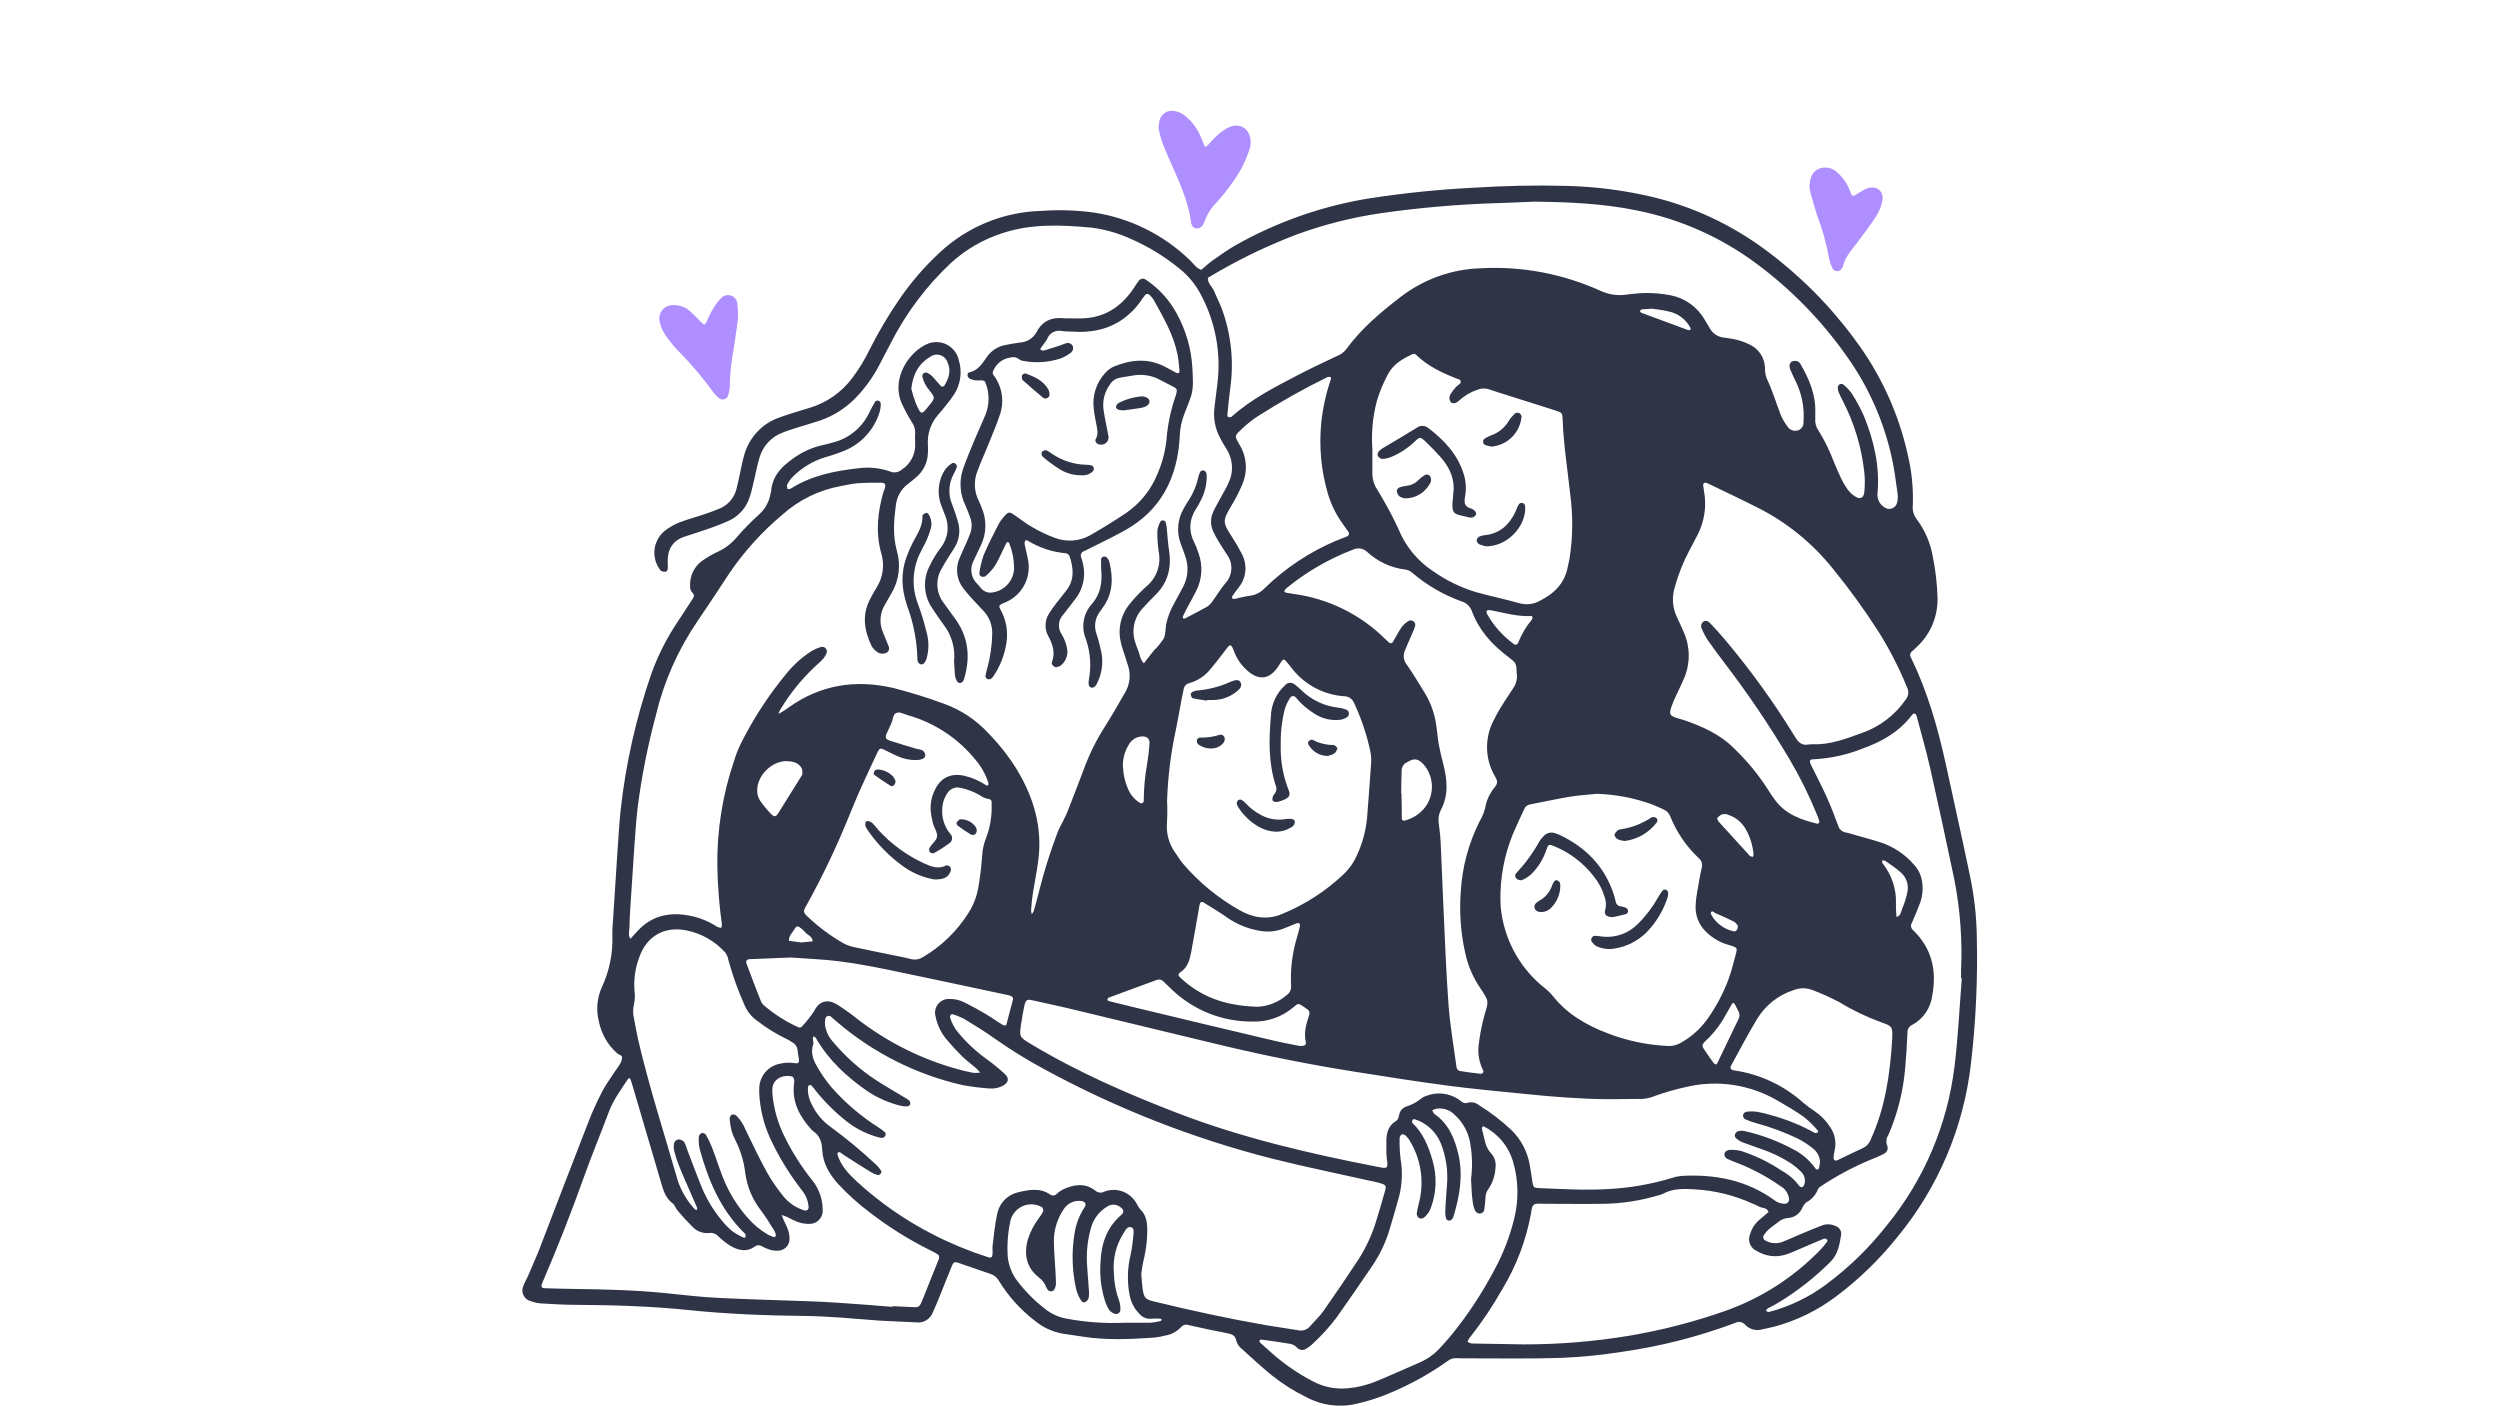 <?xml version="1.0" encoding="UTF-8"?> <svg xmlns="http://www.w3.org/2000/svg" width="361" height="203" viewBox="0 0 361 203" fill="none"> <g clip-path="url(#clip0_753_404)"> <path d="M91.013 131.153C90.972 131.972 90.897 132.92 90.891 133.892C90.891 134.445 90.652 135.034 91.031 135.564L92.109 134.386C93.974 132.39 96.299 131.748 98.927 132.113C100.591 132.332 102.184 132.925 103.589 133.85C103.775 133.924 103.973 133.964 104.172 133.968C104.216 133.799 104.238 133.625 104.236 133.45C103.858 130.717 103.641 127.964 103.584 125.205C103.504 119.975 104.327 114.771 106.014 109.827C106.257 109.019 106.563 108.231 106.929 107.471C108.741 103.82 110.969 100.395 113.566 97.264C114.582 96.006 115.79 94.918 117.145 94.043C117.6 93.768 118.09 93.556 118.601 93.413C118.718 93.389 118.839 93.397 118.952 93.436C119.065 93.476 119.165 93.546 119.242 93.638C119.319 93.73 119.37 93.841 119.389 93.96C119.409 94.079 119.396 94.201 119.353 94.314C119.247 94.591 119.098 94.85 118.91 95.079C118.631 95.391 118.332 95.682 118.013 95.951C116.2 97.599 114.603 99.475 113.263 101.534C112.383 102.86 112.343 103.119 112.541 103.019C113.005 102.77 113.449 102.484 113.869 102.165C118.473 98.861 123.572 98.095 128.969 99.338C131.443 99.97 133.884 100.729 136.283 101.611C138.76 102.495 140.987 103.977 142.769 105.928C144.314 107.508 145.682 109.256 146.848 111.14C149.255 115.145 150.543 119.444 149.937 124.18C149.715 125.905 149.354 127.613 149.098 129.327C148.987 130.04 148.94 130.758 148.888 131.477C148.898 131.653 148.931 131.828 148.987 131.995C149.097 131.884 149.188 131.755 149.255 131.612C149.506 130.747 149.744 129.881 149.96 129.009C150.696 126.042 151.607 123.121 152.687 120.263C152.938 119.598 153.311 118.979 153.62 118.337C153.801 117.96 153.993 117.583 154.144 117.195C154.925 115.186 155.724 113.178 156.475 111.152C157.273 108.953 158.311 106.851 159.57 104.886C160.561 103.319 161.476 101.705 162.408 100.103C162.773 99.515 163.006 98.853 163.088 98.164C163.171 97.474 163.102 96.775 162.886 96.116C162.723 95.603 162.554 95.091 162.396 94.579C162.239 94.066 162 93.442 161.872 92.859C161.629 91.926 161.601 90.948 161.793 90.002C161.984 89.056 162.388 88.168 162.973 87.405C163.416 86.841 163.888 86.303 164.389 85.792C164.803 85.356 165.24 84.955 165.683 84.555C166.359 83.959 166.866 83.192 167.152 82.333C167.439 81.474 167.495 80.554 167.315 79.666C167.172 78.66 167.108 77.644 167.123 76.627C167.187 76.16 167.342 75.71 167.577 75.302C167.694 75.055 168.23 75.12 168.317 75.396C168.398 75.677 168.453 75.965 168.48 76.256C168.591 77.328 168.638 78.412 168.807 79.472C169.209 82.022 168.626 84.225 166.726 86.027C166.144 86.616 165.561 87.205 164.978 87.859C164.364 88.521 163.945 89.343 163.768 90.232C163.591 91.122 163.663 92.044 163.976 92.894C164.041 93.125 164.121 93.351 164.215 93.572C164.564 94.296 164.564 95.174 165.176 95.78C165.648 95.191 166.109 94.561 166.592 93.966C167.14 93.434 167.627 92.842 168.043 92.199C168.341 91.581 168.271 90.798 168.399 90.091C168.653 88.977 169.078 87.91 169.658 86.928C170.048 86.186 170.462 85.462 170.852 84.719C171.2 84.052 171.408 83.32 171.462 82.568C171.516 81.816 171.416 81.06 171.167 80.35C170.969 79.725 170.707 79.119 170.491 78.494C170.187 77.676 170.067 76.8 170.139 75.929C170.212 75.058 170.475 74.214 170.911 73.459C171.115 73.094 171.324 72.728 171.552 72.381C172.256 71.335 172.759 70.164 173.032 68.93C173.089 68.641 173.189 68.363 173.329 68.105C173.383 68.04 173.451 67.99 173.528 67.958C173.605 67.927 173.689 67.914 173.772 67.922C173.854 67.944 173.931 67.983 173.998 68.035C174.065 68.088 174.121 68.154 174.162 68.229C174.231 68.394 174.259 68.574 174.244 68.753C174.256 69.899 173.998 71.031 173.492 72.057C173.262 72.544 173.005 73.018 172.723 73.476C172.237 74.166 171.952 74.98 171.899 75.825C171.847 76.67 172.029 77.513 172.426 78.259C172.684 78.798 172.904 79.355 173.084 79.926C173.397 80.805 173.526 81.74 173.463 82.673C173.401 83.605 173.149 84.514 172.723 85.344C172.379 86.045 171.989 86.716 171.627 87.405C171.348 87.935 171.045 88.465 170.811 89.001C170.793 89.054 170.79 89.111 170.801 89.166C170.812 89.221 170.838 89.272 170.876 89.314C170.928 89.355 171.085 89.313 171.179 89.272C172.175 88.748 173.183 88.236 174.168 87.688C174.469 87.513 174.734 87.281 174.949 87.005C175.625 86.098 176.202 85.108 176.925 84.242C177.442 83.697 177.753 82.985 177.804 82.231C177.854 81.478 177.639 80.73 177.199 80.12C176.826 79.531 176.418 78.942 176.033 78.3C175.721 77.792 175.437 77.267 175.182 76.728C174.978 76.29 174.872 75.812 174.872 75.329C174.872 74.845 174.978 74.367 175.182 73.93C175.474 73.276 175.841 72.658 176.179 72.022C176.598 71.232 177.082 70.467 177.426 69.666C177.787 68.903 177.948 68.059 177.893 67.215C177.838 66.371 177.569 65.556 177.111 64.848C176.791 64.348 176.499 63.823 176.214 63.293C175.457 61.919 175.163 60.334 175.375 58.776C175.522 57.645 175.662 56.513 175.794 55.378C176.336 50.996 175.522 46.552 173.463 42.656C172.676 41.104 171.557 39.749 170.188 38.687C168.057 36.962 165.705 35.537 163.195 34.452C161.403 33.642 159.502 33.106 157.554 32.862C153.224 32.473 148.899 32.273 144.669 33.692C141.948 34.578 139.444 36.035 137.32 37.968C133.796 41.269 130.865 45.163 128.66 49.476C128.077 50.584 127.494 51.715 126.912 52.822C126.019 54.523 124.886 56.084 123.549 57.457C122.132 58.923 120.396 60.034 118.479 60.702C117.36 61.085 116.206 61.397 115.076 61.756C114.341 61.992 113.601 62.221 112.89 62.516C112.139 62.814 111.463 63.277 110.913 63.874C110.362 64.47 109.95 65.183 109.708 65.961C109.394 66.921 109.225 67.934 108.986 68.906C108.747 69.878 108.584 70.785 108.286 71.692C108.061 72.443 107.682 73.139 107.176 73.734C106.669 74.329 106.045 74.811 105.343 75.149C104.203 75.663 103.036 76.116 101.847 76.504C100.845 76.863 99.813 77.163 98.805 77.505C97.109 78.094 96.392 79.342 96.415 81.097C96.415 81.457 96.462 81.816 96.415 82.175C96.415 82.317 96.246 82.546 96.13 82.564C95.907 82.579 95.683 82.54 95.477 82.452C95.384 82.417 95.314 82.281 95.25 82.181C94.631 81.319 94.374 80.245 94.535 79.192C94.697 78.14 95.264 77.195 96.112 76.563C96.727 76.093 97.404 75.712 98.123 75.432C99.23 75.002 100.384 74.707 101.509 74.325C102.354 74.042 103.205 73.736 104.015 73.394C104.587 73.138 105.093 72.755 105.497 72.272C105.901 71.79 106.191 71.221 106.346 70.608C106.526 69.972 106.643 69.318 106.783 68.677C106.993 67.74 107.162 66.797 107.418 65.873C107.747 64.587 108.387 63.404 109.28 62.429C110.173 61.455 111.291 60.719 112.535 60.29C113.257 60.013 113.998 59.789 114.732 59.553C115.466 59.318 116.329 59.082 117.121 58.829C119.461 58.082 121.518 56.626 123.013 54.659C124.024 53.324 124.898 51.89 125.624 50.377C126.845 47.969 128.217 45.642 129.732 43.41C131.444 40.881 133.437 38.557 135.671 36.484C139.684 32.738 144.907 30.595 150.368 30.453C152.918 30.268 155.481 30.35 158.014 30.701C163.159 31.495 167.941 33.858 171.721 37.474C172.303 37.998 172.676 38.693 173.469 38.969C174.011 38.51 174.53 38.009 175.106 37.603C176.225 36.82 177.344 36.019 178.533 35.347C184.518 31.99 191.039 29.717 197.799 28.633C202.73 27.873 207.696 27.366 212.677 27.113C217.188 26.825 221.693 26.719 226.209 26.843C230.368 26.943 234.506 27.474 238.558 28.427C244.47 29.842 250.04 32.446 254.934 36.083C259.883 39.736 264.255 44.127 267.9 49.105C271.56 54.009 274.143 59.645 275.476 65.637C276.052 68.03 276.299 70.491 276.211 72.952C276.127 73.666 276.323 74.385 276.758 74.954C277.951 76.539 278.75 78.389 279.09 80.35C279.485 82.289 279.715 84.26 279.777 86.239C279.822 87.566 279.584 88.886 279.082 90.112C278.579 91.339 277.823 92.442 276.863 93.348C276.613 93.601 276.345 93.837 276.071 94.072C275.953 94.164 275.871 94.294 275.84 94.441C275.809 94.588 275.831 94.741 275.902 94.873C275.902 94.926 275.948 94.979 275.978 95.032C278.355 99.915 279.818 105.098 280.984 110.381C282.149 115.764 283.361 121.152 284.48 126.547C285.073 129.368 285.397 132.239 285.447 135.123C285.601 141.246 285.324 147.373 284.62 153.457C283.59 162.707 279.899 171.449 274.002 178.6C271.426 181.828 268.455 184.713 265.161 187.186C262.491 189.206 259.462 190.692 256.239 191.562C255.657 191.71 255.074 191.816 254.491 191.951C254.062 192.083 253.606 192.094 253.172 191.983C252.737 191.872 252.341 191.643 252.026 191.321C251.858 191.113 251.625 190.97 251.365 190.914C251.106 190.858 250.835 190.894 250.598 191.015C245.306 193 239.818 194.405 234.228 195.202C231.354 195.657 228.457 195.948 225.551 196.074C220.982 196.227 216.407 196.139 211.832 196.144C211.296 196.144 210.766 196.145 210.23 196.115C209.807 196.107 209.394 196.248 209.064 196.516C206.145 198.588 202.984 200.287 199.653 201.575C198.432 202.033 197.182 202.409 195.911 202.7C193.456 203.288 190.873 202.953 188.644 201.757C186.825 200.867 185.108 199.774 183.527 198.5C182.106 197.322 180.736 196.074 179.372 194.825C178.99 194.544 178.701 194.151 178.545 193.7C178.411 192.864 177.962 192.664 177.234 192.522C175.369 192.169 173.51 191.769 171.651 191.344C171.457 191.271 171.246 191.26 171.046 191.314C170.847 191.368 170.669 191.484 170.538 191.645C169.915 192.3 169.095 192.728 168.207 192.864C167.691 193.004 167.165 193.101 166.633 193.153C163.189 193.382 159.751 193.553 156.318 193.006C155.386 192.852 154.442 192.734 153.503 192.593C151.974 192.324 150.541 191.654 149.348 190.65C147.313 189.08 145.581 187.145 144.237 184.942C143.972 184.473 143.541 184.121 143.031 183.959C141.458 183.423 139.89 182.863 138.316 182.327C137.891 182.18 137.67 182.269 137.483 182.722C136.865 184.212 136.283 185.72 135.676 187.222C135.362 187.999 135.03 188.771 134.692 189.536C134.502 190.016 134.158 190.416 133.714 190.672C133.271 190.928 132.754 191.024 132.25 190.944C130.531 190.844 128.811 190.814 127.092 190.703C125.198 190.585 123.304 190.385 121.41 190.261C119.691 190.149 117.972 190.043 116.253 190.025C110.606 189.966 104.965 189.749 99.353 189.165C93.968 188.606 88.571 188.459 83.169 188.418C81.508 188.418 79.847 188.311 78.186 188.217C77.655 188.185 77.13 188.073 76.631 187.887C76.397 187.829 76.18 187.717 75.995 187.561C75.811 187.405 75.664 187.209 75.566 186.987C75.467 186.765 75.42 186.524 75.428 186.281C75.436 186.038 75.498 185.8 75.611 185.585C75.78 185.137 76.036 184.725 76.228 184.289C76.706 183.193 77.172 182.092 77.645 180.991L77.779 180.655C80.185 174.394 82.581 168.128 85.017 161.879C85.586 160.428 86.232 159.008 86.951 157.627C87.47 156.625 88.158 155.707 88.77 154.753C89.032 154.352 89.352 153.981 89.556 153.575C89.74 153.281 89.832 152.938 89.819 152.591C89.784 152.397 89.347 152.296 89.125 152.108C87.775 150.914 86.848 149.307 86.485 147.532C86.058 145.889 86.2 144.147 86.887 142.596C87.986 140.262 88.514 137.695 88.426 135.111C88.397 134.157 88.501 133.191 88.56 132.237C88.77 128.939 88.983 125.644 89.201 122.354C89.323 120.558 89.434 118.761 89.62 116.971C90.365 110.227 91.865 103.59 94.09 97.188C95.033 94.594 96.286 92.125 97.82 89.838C98.537 88.73 99.259 87.635 99.982 86.534C100.186 86.216 100.361 85.903 99.982 85.591C99.856 85.464 99.76 85.309 99.703 85.138C99.645 84.968 99.627 84.786 99.65 84.608C99.616 83.914 99.754 83.222 100.05 82.596C100.346 81.969 100.791 81.425 101.346 81.015C102.077 80.487 102.858 80.034 103.677 79.66C104.701 79.185 105.611 78.492 106.346 77.628C107.358 76.45 108.444 75.339 109.598 74.301C110.452 73.547 111.031 72.524 111.241 71.397C111.291 71.224 111.33 71.046 111.358 70.867C111.515 68.977 112.57 67.669 114.015 66.591C115.502 65.384 117.259 64.561 119.132 64.195C119.481 64.142 119.819 64.012 120.169 63.923C121.331 63.65 122.418 63.115 123.347 62.358C124.276 61.602 125.025 60.643 125.536 59.553C125.804 59.023 126.072 58.487 126.381 57.981C126.445 57.924 126.521 57.884 126.603 57.862C126.685 57.841 126.771 57.839 126.853 57.857C126.932 57.885 127.002 57.932 127.058 57.993C127.114 58.055 127.154 58.13 127.174 58.211C127.192 58.626 127.145 59.041 127.034 59.441C126.655 60.711 125.997 61.878 125.11 62.856C124.223 63.834 123.13 64.597 121.912 65.09C120.975 65.469 120.018 65.793 119.044 66.061C117.336 66.602 115.779 67.547 114.505 68.818C114.172 69.155 113.893 69.543 113.677 69.966C113.59 70.131 113.677 70.402 113.718 70.626C113.878 70.637 114.039 70.613 114.19 70.555C117.191 68.647 120.56 67.993 124.004 67.61C125.543 67.409 127.109 67.577 128.573 68.099C128.845 68.208 129.142 68.239 129.43 68.189C129.719 68.139 129.989 68.01 130.21 67.817C130.843 67.415 131.357 66.849 131.698 66.177C132.04 65.506 132.196 64.754 132.151 64C132.151 63.523 132.098 63.04 132.151 62.563C132.178 62.025 132.028 61.493 131.725 61.049C131.154 60.139 130.644 59.19 130.198 58.211C128.637 54.624 131.306 50.672 134.045 49.606C134.493 49.437 134.972 49.368 135.45 49.403C135.927 49.438 136.391 49.576 136.811 49.809C137.23 50.041 137.596 50.362 137.882 50.75C138.168 51.138 138.368 51.583 138.468 52.056C138.708 52.866 138.773 53.718 138.659 54.556C138.544 55.393 138.252 56.196 137.804 56.909C137.471 57.41 137.11 57.887 136.743 58.352C136.294 58.941 135.84 59.465 135.368 60.007C134.401 61.152 133.905 62.627 133.981 64.13C134.037 64.845 134.007 65.565 133.893 66.273C133.669 67.279 133.132 68.185 132.361 68.859C131.958 69.212 131.545 69.554 131.113 69.878C130.633 70.238 130.231 70.693 129.93 71.216C129.629 71.738 129.437 72.317 129.365 72.917C129.074 75.114 128.887 77.281 129.499 79.513C129.798 80.527 129.886 81.592 129.759 82.642C129.632 83.692 129.291 84.704 128.759 85.615C128.427 86.204 128.095 86.751 127.78 87.329C127.432 87.891 127.22 88.528 127.159 89.189C127.098 89.85 127.191 90.516 127.43 91.133C127.718 91.86 128.009 92.578 128.304 93.289C128.358 93.396 128.385 93.515 128.383 93.635C128.381 93.755 128.35 93.873 128.292 93.978C128.235 94.083 128.153 94.172 128.053 94.238C127.954 94.304 127.84 94.344 127.722 94.355C127.437 94.422 127.138 94.393 126.871 94.272C126.459 94.045 126.113 93.712 125.869 93.307C124.825 91.11 124.423 88.86 125.612 86.569C125.915 85.98 126.242 85.391 126.58 84.849C127.043 84.115 127.343 83.287 127.457 82.423C127.572 81.56 127.499 80.681 127.244 79.849C126.41 76.869 126.737 73.906 127.588 70.973C127.623 70.861 127.693 70.755 127.728 70.644C127.961 69.954 127.844 69.707 127.186 69.701C126.061 69.701 124.93 69.701 123.806 69.784C122.984 69.848 122.168 70.055 121.352 70.202C118.237 70.773 115.338 72.2 112.972 74.325C110.082 76.742 107.533 79.548 105.396 82.664C103.846 85.02 102.307 87.376 100.734 89.673C97.926 93.777 95.889 98.369 94.725 103.219C93.557 107.56 92.679 111.975 92.097 116.435C91.858 118.461 91.724 120.499 91.579 122.536C91.386 125.381 91.211 128.197 91.013 131.153ZM164.803 183.924C164.838 184.471 164.85 184.713 164.873 184.948C164.902 185.308 164.937 185.667 164.984 186.02C165.176 187.44 165.386 187.628 166.662 187.94C172.029 189.248 177.42 190.42 182.863 191.362C184.384 191.627 185.917 191.828 187.438 192.087C187.755 192.163 188.086 192.148 188.395 192.044C188.704 191.94 188.978 191.751 189.186 191.498C189.804 190.773 190.532 190.125 191.074 189.354C192.795 186.904 194.476 184.43 196.115 181.933C197.254 180.172 198.139 178.257 198.743 176.244C199.151 174.925 199.542 173.605 199.909 172.28C200.247 171.149 200.235 171.131 199.111 170.79C198.714 170.672 198.301 170.607 197.898 170.519C193.149 169.453 188.376 168.487 183.656 167.297C172.246 164.386 161.234 160.066 150.869 154.435C148.351 153.083 145.917 151.578 143.579 149.929C142.174 148.928 140.7 148.027 139.226 147.131C138.702 146.858 138.153 146.635 137.588 146.466C137.366 146.384 137.122 146.672 137.186 146.902C137.418 147.707 137.815 148.453 138.351 149.093C139.611 150.611 141.066 151.954 142.676 153.086C143.537 153.723 144.364 154.407 145.152 155.135C145.735 155.683 145.63 156.313 144.913 156.726C144.288 157.086 143.567 157.242 142.85 157.173C141.548 157.087 140.252 156.924 138.969 156.684C132.351 155.172 126.187 152.083 120.991 147.673C120.664 147.408 120.367 147.12 120.047 146.849C119.976 146.773 119.884 146.72 119.782 146.698C119.681 146.676 119.576 146.685 119.48 146.725C119.384 146.764 119.302 146.832 119.245 146.919C119.188 147.007 119.159 147.109 119.161 147.214C119.117 147.449 119.106 147.689 119.126 147.927C119.233 148.826 119.609 149.67 120.204 150.347C122.046 152.562 124.207 154.483 126.614 156.048C127.966 156.914 129.365 157.715 130.74 158.545C130.953 158.652 131.149 158.789 131.323 158.952C131.375 159.018 131.413 159.095 131.433 159.178C131.453 159.26 131.455 159.346 131.44 159.429C131.414 159.509 131.37 159.58 131.309 159.638C131.249 159.696 131.176 159.737 131.096 159.759C130.744 159.783 130.39 159.753 130.047 159.67C128.31 159.246 126.661 158.516 125.175 157.515C122.261 155.471 119.685 153.121 117.879 149.994C117.844 149.941 117.832 149.876 117.791 149.841C117.698 149.767 117.601 149.698 117.5 149.635C117.453 149.729 117.372 149.823 117.372 149.917C117.372 150.212 117.517 150.541 117.43 150.795C117.01 152.002 117.43 153.074 118.013 154.058C118.609 155.099 119.295 156.084 120.064 157.002C122.041 159.246 124.323 161.195 126.842 162.792C127.191 163.012 127.523 163.26 127.832 163.534C127.87 163.609 127.89 163.691 127.89 163.775C127.89 163.859 127.87 163.942 127.832 164.017C127.788 164.09 127.729 164.154 127.66 164.205C127.591 164.255 127.513 164.291 127.43 164.311C127.256 164.328 127.081 164.304 126.917 164.241C125.361 163.835 123.895 163.138 122.593 162.185C120.835 160.848 119.242 159.301 117.85 157.579C117.622 157.303 117.413 156.991 117.174 156.749C117.132 156.715 117.083 156.691 117.03 156.68C116.977 156.668 116.923 156.67 116.871 156.684C116.821 156.71 116.777 156.747 116.743 156.792C116.709 156.837 116.685 156.888 116.672 156.944C116.611 157.85 116.814 158.755 117.255 159.547C117.855 160.794 118.754 161.869 119.872 162.674C122.231 164.397 124.481 166.268 126.609 168.275C126.855 168.526 127.074 168.802 127.261 169.1C127.281 169.154 127.287 169.213 127.279 169.27C127.271 169.328 127.249 169.382 127.215 169.429C127.104 169.547 126.917 169.718 126.807 169.688C126.463 169.61 126.133 169.479 125.828 169.3C124.511 168.487 123.211 167.651 121.906 166.82C121.708 166.691 121.527 166.526 121.323 166.408C121.276 166.383 121.224 166.37 121.171 166.37C121.119 166.37 121.067 166.383 121.02 166.408C120.981 166.448 120.952 166.496 120.936 166.55C120.92 166.603 120.917 166.659 120.927 166.714C121.428 168.322 122.523 169.5 123.712 170.602C127.061 173.671 130.808 176.267 134.849 178.317C137.339 179.592 139.927 180.659 142.588 181.509C143.171 181.698 143.305 181.591 143.334 180.92C143.334 180.561 143.293 180.19 143.334 179.836C143.526 178.352 143.655 176.85 143.975 175.395C144.099 174.644 144.434 173.945 144.941 173.382C145.447 172.818 146.103 172.413 146.831 172.215C148.404 171.832 150.106 171.426 151.65 172.492C151.795 172.597 151.973 172.643 152.149 172.622C152.326 172.601 152.489 172.515 152.606 172.38C152.871 172.138 153.164 171.93 153.48 171.762C155.071 171.031 156.674 170.761 158.183 171.938C158.36 172.092 158.581 172.187 158.813 172.209C159.046 172.231 159.28 172.18 159.482 172.062C160.327 171.744 161.255 171.74 162.102 172.051C162.949 172.362 163.658 172.967 164.104 173.758C164.26 174.086 164.455 174.392 164.687 174.671C165.502 175.437 165.637 176.438 165.671 177.463C165.674 178.849 165.526 180.232 165.229 181.586C164.99 182.44 164.891 183.329 164.803 183.924ZM221.687 29.116C219.624 29.199 218.138 29.263 216.658 29.316C210.901 29.476 205.157 29.963 199.454 30.777C195.339 31.375 191.293 32.391 187.38 33.81C183.54 35.259 179.818 37.01 176.249 39.046C175.631 39.388 175.031 39.758 174.419 40.118C174.366 40.913 175.037 41.366 175.299 42.008C175.643 42.845 176.062 43.64 176.389 44.476C177.78 48.199 178.209 52.218 177.636 56.155C177.478 57.404 177.356 58.658 177.228 59.907C177.228 60.013 177.292 60.207 177.356 60.219C177.433 60.245 177.514 60.255 177.595 60.249C177.677 60.243 177.756 60.221 177.828 60.184C180.707 57.604 184.11 55.884 187.484 54.123C189.332 53.163 191.22 52.28 193.102 51.391C193.6 51.199 194.038 50.878 194.373 50.46C196.581 47.427 199.408 45.053 202.345 42.803C205.645 40.295 209.629 38.876 213.756 38.74C219.711 38.406 225.658 39.521 231.099 41.991C232.178 42.494 233.371 42.697 234.555 42.58C234.968 42.538 235.382 42.462 235.796 42.432C237.626 42.216 239.478 42.29 241.285 42.65C242.279 42.849 243.221 43.255 244.05 43.844C244.879 44.432 245.577 45.189 246.099 46.066L246.927 47.456C247.12 47.796 247.388 48.086 247.709 48.305C248.03 48.525 248.396 48.668 248.78 48.723C249.188 48.799 249.607 48.822 250.009 48.905C250.95 49.055 251.862 49.351 252.714 49.783C253.332 50.084 253.858 50.548 254.237 51.127C254.615 51.705 254.832 52.376 254.864 53.069C254.845 53.608 254.928 54.146 255.109 54.653C255.925 56.326 256.449 58.111 257.108 59.842C257.383 60.505 257.746 61.127 258.186 61.691C258.372 61.931 258.633 62.099 258.926 62.17C259.219 62.241 259.527 62.209 259.8 62.08C260.01 61.971 260.182 61.8 260.293 61.589C260.404 61.379 260.45 61.139 260.424 60.902C260.578 58.855 260.175 56.804 259.258 54.971C259.007 54.494 258.792 53.999 258.576 53.505C258.465 53.294 258.406 53.06 258.401 52.822C258.406 52.71 258.434 52.6 258.482 52.498C258.53 52.397 258.598 52.307 258.681 52.233C258.937 52.11 259.227 52.078 259.503 52.144C259.723 52.233 259.904 52.398 260.016 52.609C261.251 54.759 262.213 57.003 262.125 59.565C262.125 59.865 262.125 60.154 262.125 60.466C262.071 61.069 262.234 61.672 262.586 62.163C263.439 63.533 264.157 64.985 264.73 66.497C265.08 67.328 265.418 68.164 265.808 68.971C266.086 69.567 266.416 70.136 266.793 70.673C267.081 71.053 267.427 71.383 267.819 71.651C268.559 72.163 269.124 71.951 269.206 71.062C269.305 70.108 269.305 69.147 269.206 68.193C268.816 64.606 267.768 61.122 266.117 57.922C265.896 57.498 265.68 57.068 265.499 56.626C265.41 56.406 265.368 56.169 265.377 55.931C265.386 55.843 265.414 55.759 265.459 55.683C265.504 55.608 265.566 55.544 265.639 55.496C265.716 55.455 265.801 55.434 265.887 55.434C265.973 55.434 266.058 55.455 266.135 55.496C266.6 55.863 267.014 56.293 267.364 56.774C268.079 57.875 268.701 59.035 269.223 60.242C270.604 63.729 271.449 67.34 271.123 71.132C271.062 71.548 271.124 71.973 271.303 72.353C271.481 72.733 271.768 73.05 272.125 73.264C272.283 73.38 272.466 73.453 272.659 73.478C272.852 73.504 273.048 73.48 273.229 73.409C273.41 73.338 273.571 73.222 273.697 73.073C273.823 72.923 273.91 72.744 273.95 72.552C274.046 72.143 274.068 71.72 274.014 71.303C273.792 69.701 273.588 68.093 273.262 66.509C272.123 61.029 269.849 55.854 266.589 51.326C263.027 46.286 258.7 41.846 253.768 38.168C248.599 34.292 242.637 31.632 236.32 30.382C231.309 29.346 226.215 29.181 221.687 29.116ZM200.189 165.896C200.189 165.419 200.189 165.118 200.189 164.824C200.189 163.646 200.457 162.545 201.57 161.879C201.931 161.667 201.955 161.29 202.042 160.966C202.091 160.694 202.213 160.441 202.393 160.234C202.574 160.026 202.807 159.872 203.068 159.788C203.91 159.52 204.692 159.088 205.37 158.516C205.519 158.416 205.682 158.339 205.853 158.286C206.626 157.963 207.465 157.837 208.297 157.918C209.129 157.999 209.929 158.285 210.626 158.752C211.011 159.005 211.337 159.446 211.891 159.246C212.177 159.159 212.48 159.145 212.772 159.204C213.065 159.264 213.339 159.396 213.569 159.588C215.239 160.617 216.801 161.815 218.231 163.163C219.615 164.5 220.543 166.247 220.883 168.151C221.04 168.976 221.145 169.812 221.273 170.643C221.401 171.473 221.495 171.538 222.311 171.567C225.632 171.691 228.948 171.909 232.282 171.697C235.366 171.536 238.419 171.004 241.379 170.113C241.826 169.956 242.289 169.853 242.76 169.806C247.638 169.524 252.218 170.395 256.263 173.34C256.692 173.667 257.217 173.837 257.754 173.823C257.841 173.82 257.927 173.798 258.005 173.759C258.083 173.72 258.152 173.665 258.207 173.597C258.262 173.529 258.302 173.45 258.325 173.365C258.347 173.28 258.351 173.191 258.337 173.105C258.29 172.716 258.15 172.345 257.93 172.023C257.709 171.701 257.415 171.437 257.073 171.255C255.265 169.989 253.325 168.931 251.286 168.098C250.901 167.939 250.505 167.798 250.12 167.645C249.899 167.557 249.683 167.462 249.468 167.356C249.327 167.306 249.206 167.211 249.124 167.086C249.041 166.961 249 166.812 249.007 166.661C249.007 166.349 249.345 166.072 249.776 166.043C250.548 165.988 251.322 166.115 252.038 166.414C253.887 167.07 255.649 167.956 257.282 169.052C258.281 169.592 259.149 170.348 259.823 171.267C259.877 171.326 259.945 171.372 260.02 171.399C260.095 171.427 260.175 171.436 260.255 171.426C260.402 171.33 260.509 171.18 260.552 171.008C260.648 170.69 260.654 170.351 260.568 170.03C260.483 169.71 260.309 169.42 260.068 169.194C259.65 168.768 259.194 168.384 258.704 168.045C257.307 167.131 255.799 166.403 254.217 165.878C253.325 165.548 252.416 165.26 251.531 164.912C251.205 164.767 250.905 164.568 250.645 164.323C250.589 164.256 250.548 164.178 250.526 164.093C250.504 164.009 250.501 163.92 250.516 163.834C250.598 163.634 250.779 163.387 250.959 163.345C251.304 163.263 251.663 163.263 252.008 163.345C254.446 163.907 256.798 164.797 259.002 165.99C260.227 166.615 261.286 167.528 262.09 168.652C262.15 168.755 262.24 168.837 262.347 168.888C262.422 168.888 262.603 168.846 262.615 168.787C262.743 168.408 262.808 168.01 262.807 167.61C262.758 167.25 262.639 166.905 262.456 166.593C262.273 166.282 262.029 166.01 261.741 165.796C261.09 165.276 260.391 164.82 259.654 164.435C257.722 163.509 255.711 162.761 253.646 162.197C253.077 162.048 252.521 161.851 251.985 161.608C251.891 161.543 251.814 161.455 251.762 161.352C251.71 161.249 251.685 161.135 251.688 161.019C251.719 160.909 251.776 160.808 251.854 160.724C251.932 160.641 252.029 160.579 252.137 160.542C252.662 160.469 253.196 160.469 253.722 160.542C254.423 160.665 255.116 160.832 255.796 161.043C257.976 161.641 260.079 162.497 262.061 163.593C262.166 163.652 262.364 163.546 262.521 163.522C262.521 163.41 262.521 163.263 262.44 163.192C261.861 162.514 261.223 161.89 260.534 161.325C259.328 160.466 258.04 159.706 256.752 158.97C252.809 156.639 248.138 155.904 243.681 156.914C242.117 157.25 240.575 157.684 239.065 158.216C238.474 158.476 237.843 158.634 237.2 158.681C235.452 158.681 233.756 158.734 232.031 158.722C228.167 158.687 224.321 158.381 220.481 157.992C216.64 157.603 212.794 157.261 208.971 156.755C204.495 156.166 200.037 155.454 195.567 154.747C189.118 153.722 182.708 152.446 176.336 150.919C168.888 149.132 161.441 147.338 153.993 145.535C152.379 145.147 150.747 144.828 149.127 144.452C148.34 144.269 148.119 144.322 147.909 145.27C147.728 146.089 147.588 146.919 147.466 147.75C147.157 149.746 147.169 149.74 148.929 150.795C155.695 154.864 162.915 157.992 170.229 160.807C179.483 164.341 189.075 166.573 198.784 168.463C200.212 168.734 200.533 168.958 200.241 167.203C200.199 166.769 200.181 166.332 200.189 165.896ZM261.892 107.465C264.182 107.565 266.554 106.694 268.885 105.834C271.43 104.942 273.632 103.262 275.179 101.034C275.384 100.786 275.511 100.482 275.544 100.161C275.577 99.84 275.515 99.517 275.366 99.231C274.237 96.459 272.872 93.791 271.286 91.257C269.254 88.081 267.042 85.028 264.66 82.111C261.695 78.407 257.974 75.394 253.751 73.276C251.42 72.098 249.048 70.985 246.694 69.843C246.583 69.79 246.472 69.754 246.361 69.713C246.306 69.696 246.247 69.694 246.191 69.708C246.134 69.721 246.082 69.749 246.04 69.789C245.997 69.829 245.966 69.879 245.949 69.935C245.932 69.991 245.929 70.05 245.942 70.107C245.963 70.347 245.996 70.585 246.041 70.82C246.473 73.026 246.137 75.315 245.091 77.299C244.718 78.047 244.31 78.783 243.925 79.519C243.027 81.212 242.322 83.002 241.822 84.855C241.398 86.246 241.506 87.746 242.125 89.06C242.48 89.82 242.836 90.58 243.162 91.351C243.618 92.398 243.853 93.529 243.853 94.673C243.853 95.817 243.618 96.948 243.162 97.995C242.841 98.772 242.451 99.514 242.107 100.274C241.817 100.866 241.56 101.473 241.338 102.094C240.988 103.177 241.111 103.36 242.264 103.719C242.55 103.808 242.847 103.873 243.121 103.967C245.837 104.909 248.43 106.04 250.499 108.166C252.307 109.905 253.907 111.852 255.266 113.967C255.603 114.532 255.973 115.077 256.373 115.599C257.918 117.631 260.15 118.402 262.487 118.962C262.539 118.962 262.743 118.714 262.72 118.62C262.622 118.274 262.501 117.936 262.358 117.607C261.229 114.833 259.897 112.147 258.372 109.574C255.501 104.736 252.348 100.075 248.931 95.615C248.139 94.561 247.346 93.513 246.6 92.429C246.271 91.932 245.992 91.403 245.767 90.851C245.653 90.67 245.616 90.452 245.661 90.243C245.707 90.034 245.833 89.852 246.012 89.737C246.402 89.514 246.711 89.738 246.956 90.003C247.649 90.739 248.343 91.487 248.995 92.258C252.771 96.735 256.204 101.496 259.264 106.499C259.724 107.253 260.243 107.677 261.123 107.506C261.269 107.483 261.438 107.489 261.892 107.465ZM230.551 114.627C229.257 114.762 227.952 114.839 226.67 115.051C224.747 115.369 222.835 115.799 220.912 116.164C220.736 116.192 220.57 116.265 220.43 116.377C220.291 116.488 220.181 116.634 220.114 116.8C219.531 118.049 218.948 119.286 218.412 120.552C217.206 123.558 216.611 126.779 216.664 130.022C216.663 130.681 216.717 131.34 216.827 131.989C217.492 136.241 219.737 140.077 223.103 142.714C223.569 143.083 223.989 143.506 224.356 143.975C225.339 145.18 226.506 146.22 227.812 147.055C229.162 147.927 230.605 148.644 232.113 149.193C234.829 150.253 237.695 150.871 240.604 151.024C241.253 151.1 241.911 150.985 242.498 150.695C244.081 149.858 245.453 148.665 246.507 147.208C247.793 145.407 248.837 143.443 249.613 141.366C250.056 140.129 250.365 138.845 250.709 137.573C250.872 136.984 250.773 136.825 250.225 136.636C249.887 136.519 249.537 136.436 249.205 136.318C248.134 135.957 247.16 135.352 246.356 134.551C245.856 134.078 245.463 133.502 245.202 132.862C244.942 132.222 244.82 131.532 244.846 130.841C244.864 130.302 244.916 129.765 245.004 129.233C245.225 127.937 245.429 126.63 245.72 125.352C245.8 125.096 245.802 124.822 245.727 124.564C245.651 124.307 245.5 124.079 245.295 123.909C243.506 122.231 242.103 120.176 241.186 117.89C241.102 117.666 240.973 117.461 240.808 117.289C240.642 117.117 240.444 116.981 240.225 116.888C239.683 116.647 239.153 116.376 238.599 116.17C236.014 115.228 233.297 114.708 230.551 114.627ZM128.887 188.712V188.606C129.715 188.647 130.548 188.677 131.376 188.73C132.734 188.818 132.745 188.83 133.235 187.628C134.004 185.743 134.756 183.847 135.507 181.957C135.569 181.855 135.607 181.74 135.618 181.621C135.618 181.456 135.566 181.22 135.449 181.15C135.053 180.896 134.622 180.69 134.196 180.472C131.211 178.983 128.373 177.208 125.723 175.172C124.048 173.927 122.487 172.531 121.061 171.002C119.79 169.594 118.817 167.987 118.73 166.061C118.677 164.883 118.38 163.981 117.407 163.334C117.312 163.262 117.225 163.179 117.15 163.086C115.443 161.196 114.312 159.087 114.668 156.413C114.7 156.236 114.7 156.055 114.668 155.878C114.627 155.724 114.528 155.495 114.406 155.459C113.176 155.124 111.579 155.712 111.527 157.261C111.513 157.562 111.523 157.864 111.556 158.163C111.749 160.075 112.261 161.941 113.071 163.681C114.226 166.121 115.661 168.414 117.348 170.513C118.276 171.698 118.786 173.161 118.8 174.671C118.82 174.928 118.789 175.187 118.708 175.431C118.626 175.676 118.497 175.901 118.327 176.093C118.157 176.285 117.95 176.441 117.718 176.549C117.487 176.658 117.236 176.719 116.981 176.727C116.388 176.749 115.796 176.663 115.233 176.473C114.684 176.252 114.148 175.996 113.63 175.708C113.383 175.606 113.13 175.518 112.873 175.443C112.978 175.714 113.077 175.979 113.193 176.244C113.386 176.68 113.63 177.098 113.776 177.551C113.917 177.944 113.996 178.358 114.009 178.776C114.024 179.002 113.995 179.228 113.923 179.441C113.851 179.655 113.737 179.852 113.59 180.022C113.442 180.191 113.262 180.329 113.061 180.427C112.86 180.526 112.641 180.583 112.418 180.596C112.006 180.626 111.592 180.583 111.194 180.467C110.79 180.341 110.399 180.173 110.029 179.966C109.884 179.862 109.711 179.807 109.534 179.807C109.356 179.807 109.183 179.862 109.038 179.966C107.791 180.891 106.556 180.555 105.378 179.842C104.782 179.449 104.222 179.001 103.706 178.505C103.546 178.33 103.346 178.196 103.124 178.115C102.902 178.034 102.664 178.009 102.43 178.04C101.984 178.093 101.532 178.041 101.11 177.886C100.688 177.732 100.308 177.48 99.999 177.151C99.24 176.402 98.519 175.616 97.838 174.795C97.569 174.483 97.441 174.006 97.132 173.77C96.025 172.951 95.745 171.72 95.384 170.519C94.044 165.98 92.707 161.437 91.375 156.89C91.27 156.549 91.171 156.201 91.042 155.866C90.914 155.53 90.716 155.748 90.64 155.866C89.661 157.368 88.577 158.81 87.936 160.501C86.771 163.646 85.465 166.738 84.335 169.924C82.481 175.115 80.465 180.241 78.286 185.302C78.082 185.779 78.187 186.003 78.682 186.02C80.046 186.067 81.405 186.101 82.761 186.12C87.155 186.179 91.549 186.279 95.926 186.709C98.525 186.963 101.124 187.298 103.735 187.416C108.123 187.64 112.517 187.74 116.906 187.905C118.211 187.952 119.516 188.011 120.822 188.105C123.561 188.276 126.236 188.5 128.887 188.712ZM168.515 115.463C168.574 116.542 168.574 117.624 168.515 118.702C168.354 120.331 168.812 121.961 169.797 123.261C170.135 123.75 170.444 124.268 170.829 124.721C173.129 127.404 175.872 129.664 178.935 131.4C180.835 132.496 182.945 132.902 185.107 131.989C188.421 130.638 191.456 128.675 194.058 126.2C194.837 125.456 195.465 124.566 195.905 123.579C196.723 121.841 197.232 119.971 197.409 118.055C197.613 115.422 197.817 112.789 197.992 110.157C198.027 109.618 197.992 109.078 197.887 108.549C197.379 106.141 196.597 103.801 195.556 101.576C195.448 101.271 195.25 101.008 194.988 100.822C194.726 100.636 194.413 100.537 194.093 100.539C192.546 100.431 191.041 99.98 189.687 99.217C188.332 98.455 187.16 97.4 186.255 96.128L186.138 95.987C185.346 94.991 185.346 94.991 184.705 96.033C183.423 98.13 181.791 98.389 180.013 96.746C179.342 96.147 178.798 95.415 178.417 94.596C178.265 94.272 178.154 93.931 178.009 93.601C177.793 93.1 177.577 93.065 177.274 93.46C176.464 94.496 175.695 95.562 174.838 96.558C174.064 97.561 172.992 98.288 171.779 98.631C171.545 98.678 171.332 98.802 171.173 98.983C171.015 99.163 170.918 99.391 170.899 99.632C170.823 100.044 170.718 100.451 170.642 100.863C170.293 102.689 169.996 104.526 169.594 106.34C168.999 109.34 168.645 112.383 168.533 115.44L168.515 115.463ZM219.997 194.13C225.106 194.136 230.207 193.718 235.248 192.882C239.992 192.081 244.659 190.873 249.199 189.271C254.377 187.433 259.064 184.409 262.894 180.437C263.22 180.09 263.525 179.724 263.809 179.342C263.874 179.259 263.908 179.041 263.874 179.018C263.734 178.929 263.524 178.806 263.407 178.853C262.469 179.23 261.554 179.648 260.622 180.031C259.689 180.413 258.78 180.873 257.824 181.173C257.14 181.384 256.419 181.446 255.709 181.356C254.999 181.265 254.316 181.025 253.704 180.649C253.482 180.559 253.28 180.426 253.109 180.256C252.938 180.087 252.802 179.885 252.709 179.662C252.615 179.439 252.567 179.2 252.566 178.958C252.565 178.716 252.611 178.476 252.702 178.252C252.948 177.377 253.462 176.604 254.17 176.043C254.584 175.714 254.975 175.354 255.377 175.013C255.138 174.294 254.38 174.5 253.914 174.182C253.654 174.039 253.383 173.917 253.104 173.817C250.501 172.624 247.705 171.924 244.852 171.75C243.249 171.656 241.647 171.562 240.161 172.368C239.89 172.492 239.606 172.587 239.316 172.651C236.851 173.371 234.305 173.767 231.74 173.829C228.896 173.87 226.04 173.829 223.191 173.829C222.719 173.802 222.246 173.802 221.774 173.829C221.668 173.857 221.569 173.908 221.483 173.978C221.398 174.048 221.328 174.136 221.279 174.235C221.185 174.52 221.125 174.814 221.098 175.113C220.396 179.02 218.986 182.762 216.937 186.15C215.521 188.651 213.916 191.037 212.135 193.288C212.044 193.437 211.967 193.595 211.908 193.759C212.088 193.872 212.285 193.954 212.491 194.001C215.026 194.048 217.52 194.089 220.014 194.13H219.997ZM198.172 65.148C198.172 66.173 198.172 67.192 198.172 68.211C198.145 69.057 198.368 69.892 198.813 70.608C199.151 71.168 199.507 71.721 199.816 72.304C200.596 73.641 201.308 75.017 201.949 76.427C202.957 78.881 204.671 80.974 206.867 82.434C208.769 83.78 210.87 84.811 213.091 85.491C215.195 86.08 217.357 86.528 219.467 87.123C220.45 87.383 221.495 87.245 222.381 86.74C224.443 85.697 225.97 84.201 226.396 81.798C226.46 81.445 226.559 81.097 226.629 80.744C227.119 77.659 227.158 74.517 226.745 71.421C226.355 67.787 225.766 64.171 225.644 60.508C225.615 59.642 225.539 59.577 224.636 59.282L217.643 57.068C216.798 56.797 215.941 56.55 215.102 56.244C214.535 56.037 213.913 56.047 213.353 56.273C212.338 56.618 211.405 57.173 210.614 57.904C210.212 58.281 209.723 58.316 209.501 58.081C209.376 57.912 209.305 57.708 209.3 57.497C209.295 57.286 209.355 57.078 209.472 56.903C209.687 56.545 209.939 56.212 210.224 55.908C210.416 55.684 210.696 55.543 210.894 55.319C210.958 55.248 210.894 55.054 210.894 54.912C210.894 54.877 210.801 54.842 210.749 54.824C208.464 53.941 206.238 52.963 204.449 51.196C204.378 51.147 204.296 51.117 204.211 51.106C204.126 51.096 204.04 51.107 203.959 51.137C202.555 51.809 201.209 52.551 200.428 54.023C199.744 55.286 199.195 56.618 198.79 57.999C198.193 60.323 197.99 62.732 198.19 65.125L198.172 65.148ZM283.256 141.283H283.175C283.175 140.924 283.175 140.564 283.175 140.205C283.38 135.764 283.051 131.315 282.196 126.954C281.077 121.653 279.958 116.4 278.769 111.14C278.186 108.573 277.464 106.034 276.788 103.484C276.648 102.96 276.368 102.895 276.071 103.272C274.229 105.698 271.718 107.106 268.926 108.107C266.715 108.99 264.377 109.505 262.003 109.633C261.269 109.633 261.204 109.833 261.548 110.534C262.312 112.088 263.122 113.631 263.833 115.21C264.415 116.517 264.928 117.866 265.429 119.215C265.5 119.475 265.645 119.709 265.846 119.887C266.047 120.065 266.295 120.179 266.56 120.216C266.909 120.285 267.254 120.378 267.592 120.493C268.903 120.87 270.226 121.211 271.525 121.629C273.402 122.239 275.079 123.355 276.374 124.857C277.077 125.605 277.505 126.573 277.586 127.602C277.689 128.499 277.594 129.408 277.306 130.264C276.927 131.271 276.525 132.272 276.077 133.25C275.967 133.423 275.927 133.632 275.964 133.834C276 134.036 276.112 134.217 276.275 134.339C278.955 136.937 279.69 140.135 279.025 143.733C278.915 144.628 278.592 145.483 278.085 146.225C277.577 146.968 276.901 147.575 276.112 147.997C275.9 148.096 275.722 148.256 275.602 148.458C275.481 148.659 275.424 148.893 275.436 149.128C275.36 150.895 275.261 152.603 275.098 154.334C274.811 157.628 273.996 160.852 272.685 163.881C272.535 164.102 272.44 164.356 272.41 164.622C272.379 164.888 272.414 165.157 272.51 165.407C272.558 165.519 272.582 165.641 272.583 165.763C272.583 165.886 272.559 166.007 272.512 166.12C272.466 166.233 272.397 166.336 272.311 166.422C272.224 166.507 272.122 166.575 272.009 166.62C271.432 166.927 270.834 167.193 270.22 167.415C267.642 168.481 265.175 169.801 262.854 171.355C262.7 171.447 262.578 171.585 262.504 171.75C262.199 172.539 261.624 173.191 260.884 173.587C260.606 173.801 260.388 174.086 260.255 174.412C260.081 174.831 259.794 175.191 259.425 175.451C259.057 175.711 258.623 175.859 258.174 175.879C257.639 175.921 257.134 176.141 256.735 176.503C256.315 176.833 255.86 177.121 255.453 177.469C255.191 177.707 254.958 177.976 254.759 178.27C254.698 178.336 254.654 178.417 254.631 178.505C254.609 178.593 254.608 178.685 254.629 178.773C254.651 178.861 254.694 178.943 254.754 179.01C254.814 179.077 254.89 179.129 254.975 179.159C255.342 179.361 255.748 179.481 256.165 179.511C256.583 179.54 257.002 179.478 257.393 179.33C258.273 178.982 259.141 178.576 260.01 178.211C261.047 177.775 262.084 177.339 263.139 176.939C263.447 176.826 263.774 176.776 264.101 176.792C264.429 176.808 264.749 176.89 265.045 177.033C265.306 177.114 265.531 177.285 265.68 177.516C265.829 177.748 265.893 178.025 265.861 178.299C265.633 179.713 265.406 181.132 264.311 182.21C262.032 184.489 259.488 186.481 256.735 188.141C256.373 188.353 256.006 188.547 255.645 188.73C255.484 188.807 255.33 188.898 255.184 189C255.107 189.082 255.045 189.178 255.004 189.283C255.138 189.342 255.301 189.483 255.418 189.454C258.414 188.672 261.233 187.314 263.722 185.455C267.03 182.999 269.994 180.103 272.533 176.844C277.846 170.311 281.209 162.386 282.231 153.993C282.755 149.77 282.942 145.506 283.285 141.259L283.256 141.283ZM219.012 97.335C218.977 95.751 218.977 95.757 217.678 94.767C215.405 93.041 213.54 90.98 212.538 88.242C212.42 87.906 212.224 87.604 211.966 87.361C211.708 87.118 211.397 86.942 211.057 86.846C208.478 85.921 206.084 84.537 203.988 82.758C203.689 82.47 203.304 82.288 202.893 82.24C200.873 81.99 198.979 81.119 197.467 79.743C197.202 79.468 196.858 79.284 196.484 79.217C196.11 79.149 195.724 79.201 195.381 79.366C191.93 80.681 188.708 82.542 185.835 84.879C185.739 84.95 185.655 85.035 185.585 85.132C185.521 85.226 185.439 85.373 185.474 85.444C185.509 85.515 185.666 85.579 185.777 85.597C186.127 85.668 186.476 85.721 186.832 85.768C191.817 86.442 196.452 88.729 200.043 92.288C200.212 92.453 200.381 92.629 200.562 92.782C200.603 92.823 200.653 92.853 200.708 92.87C200.763 92.887 200.821 92.891 200.878 92.881C200.935 92.871 200.988 92.849 201.035 92.814C201.081 92.779 201.119 92.734 201.144 92.682C201.576 91.964 201.943 91.204 202.421 90.527C202.714 90.156 203.077 89.846 203.487 89.614C203.596 89.58 203.71 89.574 203.822 89.594C203.933 89.615 204.038 89.662 204.128 89.732C204.208 89.806 204.271 89.898 204.312 89.999C204.354 90.101 204.372 90.211 204.367 90.321C204.249 90.725 204.097 91.12 203.913 91.499C203.563 92.323 203.19 93.142 202.852 93.972C202.712 94.306 202.667 94.674 202.722 95.032C202.776 95.391 202.928 95.727 203.161 96.004C204.105 97.382 204.985 98.814 205.847 100.245C206.636 101.593 207.156 103.083 207.38 104.632C207.537 105.58 207.59 106.54 207.759 107.489C207.928 108.437 208.161 109.35 208.394 110.274C208.977 112.524 209.216 114.768 208.079 116.924C207.769 117.503 207.652 118.169 207.747 118.82C207.87 119.775 207.986 120.728 208.033 121.688C208.173 124.504 208.26 127.325 208.394 130.14C208.633 135.111 208.796 140.093 209.163 145.058C209.391 148.097 209.921 151.119 210.329 154.146C210.354 154.257 210.405 154.36 210.478 154.446C210.551 154.532 210.644 154.599 210.749 154.641C211.739 154.812 212.742 154.935 213.744 155.047C214.117 155.088 214.286 154.847 214.14 154.499C213.63 153.476 213.405 152.332 213.487 151.189C213.659 149.578 213.963 147.984 214.397 146.425C214.979 144.575 214.979 144.564 213.919 142.932L213.429 142.184C212.537 140.763 211.905 139.191 211.564 137.543C210.925 134.67 210.713 131.716 210.935 128.779C211.131 125.233 212.058 121.766 213.656 118.602C214.114 117.837 214.426 116.992 214.577 116.111C214.735 115.481 214.999 114.883 215.358 114.344C215.556 113.979 215.877 113.684 216.081 113.319C216.178 113.114 216.2 112.88 216.145 112.66C216.032 112.381 215.896 112.113 215.737 111.859C215.076 110.642 214.729 109.277 214.729 107.889C214.729 106.501 215.076 105.136 215.737 103.92C216.011 103.39 216.279 102.848 216.588 102.341C217.186 101.375 217.804 100.421 218.441 99.479C218.901 98.857 219.115 98.084 219.041 97.312L219.012 97.335ZM109.633 157.845C109.633 157.703 109.633 157.521 109.633 157.344C109.606 156.465 109.891 155.606 110.436 154.92C110.981 154.234 111.75 153.768 112.605 153.604C113.298 153.44 114.015 153.408 114.72 153.51C115.303 153.622 115.431 153.451 115.344 152.809C115.297 152.45 115.204 152.096 115.181 151.743C115.167 151.472 115.08 151.21 114.93 150.985C114.781 150.76 114.573 150.58 114.33 150.465C114.081 150.299 113.822 150.149 113.555 150.017C112.113 149.324 110.746 148.481 109.475 147.502C108.58 146.91 107.883 146.058 107.476 145.058C106.549 142.979 105.782 140.831 105.18 138.633C105.117 138.225 104.953 137.84 104.702 137.514C103.204 135.866 101.219 134.751 99.044 134.333C95.897 133.744 93.379 135.176 92.307 138.244C91.733 139.764 91.496 141.392 91.614 143.015C91.714 143.666 91.694 144.331 91.555 144.976C91.381 145.672 91.381 146.4 91.555 147.096C91.742 148.097 91.922 149.098 92.138 150.094C93.741 156.991 95.932 163.717 97.878 170.507C98.399 172.044 99.239 173.45 100.343 174.63C100.396 174.695 100.53 174.695 100.629 174.724C100.629 174.612 100.699 174.483 100.664 174.4C99.813 172.421 98.915 170.454 98.1 168.469C97.808 167.746 97.563 167.004 97.365 166.249C97.289 165.901 97.272 165.543 97.313 165.189C97.339 165.009 97.427 164.844 97.561 164.724C97.695 164.603 97.868 164.534 98.047 164.529C98.333 164.558 98.599 164.692 98.793 164.906C98.991 165.28 99.148 165.675 99.259 166.084C99.947 167.851 100.6 169.677 101.334 171.444C102.02 173.109 102.945 174.662 104.079 176.055C104.557 176.669 105.094 177.233 105.681 177.739C106.211 178.117 106.775 178.443 107.366 178.711C107.472 178.734 107.583 178.712 107.675 178.653C107.683 178.501 107.665 178.35 107.622 178.205C107.622 178.152 107.546 178.117 107.506 178.075C104.05 174.701 102.261 170.419 101.019 165.854C100.896 165.274 100.863 164.678 100.92 164.088C100.949 163.976 101.004 163.874 101.082 163.79C101.159 163.705 101.256 163.642 101.363 163.604C101.475 163.6 101.585 163.622 101.687 163.669C101.788 163.716 101.877 163.787 101.946 163.876C102.271 164.443 102.553 165.033 102.791 165.643C103.374 167.097 103.817 168.587 104.388 170.03C105.228 172.154 106.429 174.113 107.937 175.82C108.796 176.816 109.814 177.66 110.95 178.317C111.214 178.448 111.489 178.556 111.771 178.641C111.798 178.648 111.827 178.649 111.854 178.642C111.882 178.636 111.907 178.624 111.929 178.605C111.981 178.505 112.063 178.382 112.034 178.293C111.981 178.06 111.89 177.837 111.766 177.634C111.183 176.68 110.559 175.702 109.889 174.795C108.665 173.231 107.88 171.364 107.616 169.388C107.425 167.721 106.936 166.102 106.171 164.612C105.945 164.189 105.765 163.743 105.635 163.281C105.488 162.702 105.397 162.11 105.361 161.514C105.366 161.401 105.398 161.29 105.455 161.193C105.512 161.095 105.592 161.013 105.687 160.954C105.796 160.926 105.91 160.924 106.021 160.947C106.131 160.971 106.234 161.019 106.323 161.09C106.91 161.682 107.37 162.389 107.675 163.169C108.689 165.271 109.697 167.386 110.827 169.424C111.51 170.61 112.29 171.737 113.158 172.792C113.921 173.717 114.934 174.399 116.072 174.754C116.492 174.901 116.789 174.689 116.76 174.259C116.687 173.359 116.334 172.505 115.752 171.821C113.955 169.504 112.424 166.989 111.189 164.323C110.268 162.283 109.74 160.084 109.633 157.845ZM212.421 170.213C212.633 168.592 212.604 166.948 212.334 165.336C212.12 163.653 211.31 162.105 210.055 160.978C209.72 160.634 209.31 160.374 208.857 160.221C208.405 160.067 207.922 160.024 207.45 160.094C207.23 160.146 207.015 160.219 206.809 160.312C206.92 160.501 206.99 160.76 207.153 160.872C209.198 162.303 210.067 164.406 210.609 166.762C211.279 169.789 210.772 172.716 209.903 175.596C209.861 175.768 209.779 175.927 209.665 176.061C209.543 176.183 209.381 176.255 209.21 176.261C209.126 176.249 209.046 176.216 208.977 176.166C208.908 176.116 208.852 176.049 208.814 175.973C208.721 175.627 208.679 175.27 208.691 174.913C208.755 173.658 208.843 172.398 208.942 171.143C209.124 169.043 208.802 166.93 208.004 164.983C207.659 164.183 207.147 163.468 206.503 162.887C205.859 162.305 205.099 161.871 204.274 161.614C204.218 161.604 204.16 161.608 204.106 161.627C204.052 161.645 204.004 161.677 203.965 161.72C203.907 161.85 203.866 162.097 203.965 162.167C205.539 163.663 206.296 165.595 206.879 167.639C207.494 169.788 207.429 172.078 206.692 174.188C206.516 174.829 206.145 175.398 205.632 175.814C205.517 175.911 205.371 175.964 205.221 175.964C205.071 175.964 204.925 175.911 204.81 175.814C204.73 175.731 204.668 175.632 204.629 175.523C204.59 175.415 204.574 175.299 204.583 175.183C204.682 174.536 204.857 173.9 205.002 173.258C205.636 170.353 205.133 167.314 203.598 164.777C203.458 164.511 203.277 164.271 203.062 164.064C202.912 163.895 202.703 163.794 202.479 163.781C202.378 163.828 202.291 163.9 202.225 163.991C202.16 164.082 202.119 164.188 202.106 164.3C202.078 165.313 202.122 166.326 202.24 167.333C202.55 169.111 202.484 170.936 202.048 172.686C201.628 174.247 201.174 175.796 200.707 177.345C200.177 179.193 199.371 180.949 198.318 182.552C196.57 185.131 194.821 187.67 193.032 190.208C191.986 191.597 190.815 192.886 189.536 194.06C189.284 194.313 189 194.531 188.691 194.707C188.479 194.876 188.21 194.955 187.942 194.927C187.673 194.9 187.426 194.768 187.251 194.56C187.008 194.306 186.696 194.132 186.354 194.06C184.949 193.812 183.539 193.63 182.129 193.435C182.075 193.436 182.022 193.45 181.975 193.477C181.928 193.503 181.889 193.542 181.861 193.588C181.856 193.644 181.864 193.699 181.883 193.751C181.902 193.803 181.932 193.85 181.971 193.889C182.554 194.419 183.137 194.931 183.72 195.45C185.512 197.026 187.486 198.376 189.6 199.472C191.131 200.289 192.865 200.635 194.588 200.468C196.011 200.35 197.407 200.01 198.726 199.46C200.865 198.577 202.974 197.617 205.101 196.698C206.245 196.186 207.265 195.428 208.091 194.478C208.569 193.948 209.053 193.418 209.513 192.87C211.896 189.946 213.985 186.79 215.749 183.447C217.044 181.081 218.024 178.552 218.662 175.926C219.325 173.234 219.265 170.411 218.488 167.751C218.166 166.656 217.626 165.64 216.9 164.764C216.174 163.889 215.279 163.174 214.268 162.662C214.222 162.633 214.117 162.627 214.099 162.662C214.028 162.749 213.987 162.856 213.983 162.969C214.035 163.263 214.14 163.558 214.198 163.84C214.414 164.83 214.595 165.801 215.364 166.602C215.603 166.875 215.78 167.197 215.88 167.546C215.981 167.896 216.004 168.263 215.947 168.622C215.898 169.707 215.553 170.757 214.95 171.656C214.659 172.03 214.501 172.493 214.502 172.969C214.47 173.511 214.418 174.047 214.344 174.577C214.34 174.728 214.287 174.874 214.192 174.991C214.097 175.109 213.966 175.191 213.82 175.225C213.643 175.253 213.461 175.218 213.306 175.127C213.151 175.036 213.032 174.894 212.969 174.724C212.807 174.339 212.701 173.932 212.654 173.517C212.485 172.386 212.485 171.185 212.421 170.213ZM143.194 116.995C143.194 116.406 143.194 116.093 143.194 115.817C143.194 115.54 143.002 115.381 142.611 115.345C142.216 115.254 141.842 115.086 141.51 114.851C140.639 114.331 139.687 113.962 138.695 113.761C138.316 113.665 137.916 113.701 137.558 113.862C137.201 114.023 136.908 114.301 136.725 114.651C136.298 115.307 136.066 116.073 136.055 116.859C135.983 118.128 136.384 119.379 137.18 120.363C137.283 120.453 137.364 120.566 137.417 120.693C137.469 120.82 137.491 120.958 137.482 121.095C137.472 121.232 137.431 121.366 137.361 121.484C137.292 121.602 137.196 121.702 137.081 121.777C136.363 122.302 135.611 122.781 134.831 123.208C134.727 123.228 134.619 123.222 134.517 123.19C134.416 123.159 134.323 123.102 134.249 123.025C134.199 122.925 134.172 122.814 134.172 122.702C134.172 122.589 134.199 122.478 134.249 122.377C134.587 121.836 135.228 121.365 135.309 120.799C135.391 120.234 134.931 119.574 134.727 118.944C134.61 118.48 134.517 118.01 134.447 117.536C134.271 116.401 134.44 115.239 134.931 114.203C135.764 112.318 137.262 111.582 139.284 112.03C140.386 112.286 141.432 112.743 142.372 113.378C142.448 113.431 142.623 113.461 142.652 113.419C142.687 113.374 142.713 113.322 142.727 113.266C142.741 113.211 142.743 113.152 142.734 113.096C142.36 111.89 141.749 110.772 140.939 109.809C138.379 106.613 134.888 104.314 130.962 103.236C130.408 103.077 129.796 102.647 129.266 103.048C128.951 103.284 128.934 103.902 128.753 104.344C128.573 104.785 128.304 105.321 128.083 105.81C127.763 106.523 127.827 106.735 128.602 106.988C129.843 107.394 131.096 107.748 132.349 108.125C132.641 108.173 132.928 108.25 133.206 108.355C133.396 108.48 133.534 108.673 133.59 108.896C133.626 109.046 133.602 109.204 133.523 109.336C133.445 109.468 133.318 109.564 133.171 109.603C132.894 109.704 132.602 109.756 132.308 109.756C131.356 109.768 130.412 109.567 129.546 109.167C128.893 108.885 128.264 108.543 127.623 108.231C127.186 108.019 126.976 108.066 126.772 108.508C125.95 110.239 125.134 111.971 124.353 113.72C123.771 114.974 123.269 116.252 122.733 117.519C120.929 122.024 118.847 126.411 116.498 130.652C115.915 131.66 115.95 131.736 116.754 132.484C118.279 133.914 119.963 135.161 121.772 136.2C122.294 136.478 122.853 136.676 123.433 136.789C125.764 137.29 128.095 137.749 130.426 138.226C130.834 138.315 131.23 138.427 131.638 138.509C132.163 138.632 132.715 138.543 133.176 138.262C135.92 136.674 138.234 134.426 139.913 131.719C140.611 130.597 141.079 129.345 141.289 128.038C141.541 126.56 141.718 125.069 141.819 123.573C141.861 122.74 142.037 121.918 142.338 121.141C142.858 119.819 143.148 118.416 143.194 116.995ZM273.233 150.058C273.291 148.256 273.303 148.186 271.601 147.603C269.477 146.824 267.434 145.837 265.499 144.658C264.288 144.028 263.043 143.467 261.77 142.979C260.878 142.617 259.882 142.617 258.99 142.979C256.81 143.676 254.95 145.138 253.745 147.102C252.416 149.299 251.227 151.584 249.986 153.84C249.761 154.232 249.901 154.474 250.406 154.564C254.137 155.102 257.628 156.741 260.441 159.276C260.95 159.697 261.481 160.09 262.032 160.454C262.927 161.053 263.689 161.833 264.27 162.745C264.616 163.235 264.852 163.796 264.963 164.388C265.073 164.979 265.056 165.588 264.911 166.173C264.827 166.518 264.779 166.871 264.765 167.227C264.767 167.285 264.782 167.342 264.809 167.393C264.837 167.444 264.875 167.488 264.922 167.522C264.969 167.555 265.023 167.577 265.079 167.587C265.136 167.596 265.194 167.591 265.249 167.574C266.484 166.985 267.702 166.361 268.949 165.807C269.214 165.691 269.454 165.523 269.654 165.313C269.854 165.103 270.011 164.854 270.115 164.582C272.236 159.965 272.93 155.053 273.233 150.058ZM192.176 54.777C192.176 54.683 192.176 54.483 192.176 54.477C192.028 54.413 191.865 54.401 191.709 54.441C188.24 56.144 184.866 58.039 181.604 60.119C180.812 60.639 180.067 61.231 179.378 61.886C178.259 62.94 178.213 62.887 179.023 64.277C179.532 65.129 179.829 66.093 179.89 67.087C179.951 68.081 179.773 69.074 179.372 69.984C178.955 70.977 178.466 71.938 177.91 72.858C176.493 75.255 176.488 75.349 178.003 77.699C178.494 78.448 178.942 79.224 179.343 80.026C179.735 80.775 179.903 81.623 179.826 82.467C179.75 83.311 179.432 84.114 178.912 84.778C178.702 85.073 178.475 85.368 178.259 85.633C178.146 85.772 178.043 85.92 177.95 86.074C177.923 86.121 177.907 86.173 177.902 86.227C177.897 86.281 177.903 86.335 177.921 86.386C177.962 86.427 178.012 86.458 178.067 86.476C178.121 86.494 178.179 86.5 178.236 86.492C178.988 86.339 179.734 86.121 180.497 86.027C181.321 85.918 182.081 85.522 182.647 84.908C185.606 82.029 189.066 79.727 192.852 78.117C193.394 77.876 193.959 77.693 194.507 77.464C194.576 77.438 194.637 77.396 194.685 77.341C194.734 77.285 194.768 77.219 194.784 77.147C194.8 77.074 194.798 76.999 194.778 76.928C194.758 76.857 194.721 76.792 194.67 76.739C194.396 76.345 194.087 75.962 193.837 75.561C192.927 74.298 192.232 72.891 191.779 71.397C190.767 67.997 190.436 64.427 190.806 60.896C191.035 58.811 191.494 56.758 192.176 54.777ZM114.085 138.268C112.337 138.338 110.32 138.409 108.304 138.503C107.809 138.503 107.651 138.745 107.82 139.21C108.485 141.008 109.168 142.795 109.872 144.569C109.994 144.845 110.182 145.086 110.419 145.27C111.879 146.499 113.496 147.524 115.227 148.315C115.328 148.376 115.449 148.395 115.564 148.369C115.679 148.343 115.779 148.273 115.845 148.174C116.497 147.488 117.082 146.74 117.593 145.942C118.31 144.517 119.522 144.228 120.868 145.047C121.877 145.685 122.85 146.379 123.782 147.125C128.156 150.515 133.149 153.001 138.474 154.441C139.161 154.623 139.855 154.794 140.554 154.917C140.885 154.941 141.217 154.929 141.545 154.882C141.341 154.67 141.16 154.44 140.962 154.252C140.286 153.663 139.558 153.145 138.917 152.52C138.112 151.725 137.343 150.889 136.621 150.017C135.86 149.086 135.338 147.979 135.1 146.796C135.01 146.491 134.995 146.168 135.055 145.856C135.115 145.544 135.248 145.251 135.443 145.001C135.638 144.752 135.89 144.554 136.177 144.423C136.464 144.293 136.778 144.234 137.093 144.251C137.868 144.233 138.636 144.414 139.325 144.776C140.331 145.282 141.322 145.824 142.297 146.401C143.165 146.913 143.987 147.503 144.849 148.039C144.994 148.095 145.154 148.095 145.298 148.039C145.618 146.896 145.881 145.742 146.207 144.593C146.207 144.534 146.248 144.481 146.26 144.422C146.359 144.051 146.155 143.863 145.846 143.769C145.537 143.674 145.152 143.604 144.803 143.533C139.29 142.355 133.782 141.177 128.264 140.034C125.88 139.551 123.485 139.104 121.078 138.798C118.84 138.521 116.579 138.444 114.062 138.256L114.085 138.268ZM162.367 191.003C163.614 191.003 164.861 191.003 166.109 191.003C166.58 190.969 167.048 190.894 167.507 190.779C167.606 190.779 167.688 190.644 167.775 190.573C167.694 190.52 167.618 190.426 167.531 190.42C167.119 190.385 166.706 190.385 166.295 190.42C165.971 190.458 165.642 190.416 165.337 190.297C165.033 190.178 164.761 189.985 164.547 189.737C163.829 189.016 163.336 188.099 163.131 187.098C162.745 185.149 162.786 183.139 163.253 181.209C163.443 180.333 163.571 179.446 163.638 178.552C163.678 178.093 163.847 177.416 163.387 177.233C162.804 176.986 162.49 177.675 162.222 178.105C161.153 179.787 160.668 181.78 160.84 183.771C160.869 185.152 161.125 186.52 161.598 187.817C161.746 188.264 161.809 188.736 161.784 189.207C161.77 189.296 161.737 189.381 161.687 189.456C161.638 189.531 161.574 189.596 161.499 189.644C161.424 189.693 161.339 189.726 161.251 189.739C161.163 189.753 161.072 189.748 160.986 189.725C160.655 189.613 160.362 189.408 160.141 189.136C159.872 188.673 159.659 188.178 159.506 187.663C158.967 185.88 158.769 184.009 158.923 182.151C159.028 179.536 159.85 177.221 161.883 175.46C162.35 175.06 162.303 174.683 161.814 174.335C161.537 174.103 161.191 173.97 160.832 173.957C160.472 173.944 160.119 174.053 159.826 174.265C158.744 174.918 157.942 175.955 157.577 177.174C157.064 178.903 156.855 180.709 156.959 182.51C157.041 183.688 157.146 184.901 157.221 186.097C157.274 186.512 157.274 186.931 157.221 187.345C157.188 187.484 157.127 187.616 157.043 187.731C156.959 187.846 156.853 187.943 156.732 188.017C156.435 188.17 156.149 187.923 156.021 187.646C155.774 187.232 155.578 186.789 155.438 186.327C154.792 183.577 154.709 180.723 155.193 177.94C155.412 176.632 155.905 175.387 156.639 174.288C156.924 173.87 156.674 173.481 156.155 173.428C155.651 173.356 155.137 173.435 154.678 173.654C154.218 173.874 153.832 174.226 153.567 174.665C152.693 175.963 152.211 177.489 152.18 179.059C152.18 180.319 152.291 181.574 152.361 182.828C152.402 183.664 152.478 184.507 152.483 185.343C152.465 185.639 152.386 185.928 152.25 186.191C152.204 186.265 152.143 186.328 152.07 186.375C151.996 186.422 151.914 186.452 151.828 186.463C151.742 186.474 151.655 186.465 151.573 186.437C151.49 186.41 151.415 186.364 151.353 186.303C151.234 186.168 151.138 186.015 151.067 185.849C150.858 185.29 150.489 184.807 150.007 184.46C148.2 183.028 147.827 181.132 148.422 178.971C148.772 177.887 149.295 176.868 149.972 175.955C150.228 175.626 150.452 175.273 150.642 174.901C150.662 174.794 150.654 174.684 150.621 174.581C150.587 174.478 150.528 174.386 150.45 174.312C150.036 174.075 149.573 173.938 149.098 173.91C148.624 173.882 148.149 173.965 147.71 174.151C147.272 174.338 146.882 174.623 146.57 174.986C146.257 175.349 146.032 175.779 145.91 176.244C145.54 177.944 145.406 179.689 145.514 181.427C145.638 182.747 146.138 184.003 146.953 185.043C148.082 186.515 149.394 187.833 150.858 188.965C151.784 189.721 152.888 190.222 154.063 190.42C156.8 190.933 159.586 191.129 162.367 191.003ZM181.598 145.376C183.14 145.305 184.615 144.716 185.789 143.704C186.009 143.556 186.185 143.35 186.298 143.108C186.411 142.866 186.457 142.598 186.43 142.332C186.311 139.929 186.613 137.525 187.321 135.229C187.444 134.769 187.584 134.31 187.688 133.839C187.734 133.673 187.715 133.496 187.636 133.344C187.578 133.261 187.327 133.261 187.193 133.344C186.61 133.55 186.103 133.809 185.544 134.009C184.553 134.432 183.472 134.594 182.403 134.481C180.57 134.257 178.817 133.597 177.286 132.555C176.179 131.754 174.99 131.065 173.836 130.34C173.791 130.295 173.735 130.263 173.674 130.248C173.612 130.233 173.548 130.235 173.488 130.254C173.427 130.274 173.374 130.31 173.332 130.358C173.291 130.407 173.264 130.466 173.253 130.529C173.194 130.761 173.149 130.997 173.119 131.235C172.752 133.297 172.402 135.358 172.018 137.425C171.802 138.556 171.54 139.652 170.479 140.37C170.054 140.647 170.095 140.865 170.479 141.212C173.312 143.845 176.697 145.223 181.546 145.376H181.598ZM187.665 151.024C188.324 151.095 188.65 150.883 188.563 150.5C188.248 149.146 188.609 147.885 189.023 146.631C189.1 146.468 189.112 146.281 189.057 146.109C189.001 145.937 188.883 145.793 188.726 145.706L188.289 145.4C187.502 144.864 187.479 144.811 186.768 145.447C185.118 146.853 183.01 147.59 180.853 147.514C176.521 147.548 172.344 145.887 169.197 142.879C168.801 142.514 168.422 142.131 168.032 141.754C167.915 141.616 167.759 141.518 167.585 141.471C167.411 141.425 167.228 141.434 167.058 141.495C164.727 142.343 162.396 143.201 160.065 144.069C160.019 144.103 159.98 144.147 159.953 144.198C159.926 144.249 159.91 144.305 159.908 144.363C159.908 144.428 160.036 144.534 160.124 144.558C161.386 144.876 162.655 145.188 163.929 145.494C170.444 147.065 176.962 148.62 183.481 150.159C184.891 150.5 186.348 150.777 187.613 151.024H187.665ZM113.654 109.903C111.439 109.856 109.271 112.006 109.341 114.232C109.352 114.707 109.486 115.17 109.732 115.575C110.199 116.259 110.723 116.902 111.299 117.495C111.789 118.014 112.034 117.984 112.401 117.395C113.514 115.628 114.604 113.861 115.705 112.094C115.763 111.988 115.857 111.876 115.857 111.77C115.888 111.489 115.858 111.203 115.769 110.934C115.285 110.092 114.47 109.939 113.613 109.903H113.654ZM202.374 114.562C202.415 115.74 202.409 116.947 202.421 118.137C202.415 118.197 202.426 118.257 202.45 118.311C202.475 118.366 202.514 118.413 202.562 118.447C202.611 118.482 202.667 118.503 202.726 118.508C202.785 118.514 202.845 118.504 202.899 118.479C204.055 118.171 205.078 117.488 205.812 116.535C206.486 115.62 206.823 114.497 206.765 113.358C206.706 112.219 206.256 111.137 205.492 110.298C204.682 109.497 204.157 109.468 203.161 110.08C202.921 110.187 202.719 110.366 202.582 110.592C202.446 110.818 202.381 111.082 202.397 111.346C202.362 112.418 202.333 113.49 202.333 114.562H202.374ZM162.163 110.722C162.194 111.815 162.436 112.891 162.874 113.891C163.217 114.728 163.81 115.436 164.57 115.917C164.873 116.111 165.153 115.976 165.153 115.599C165.167 113.863 165.325 112.131 165.625 110.422C165.798 109.42 165.918 108.409 165.986 107.394C166.039 106.658 165.613 106.305 164.891 106.34C164.503 106.359 164.127 106.478 163.796 106.683C163.466 106.889 163.193 107.176 163.002 107.518C162.408 108.478 162.107 109.595 162.14 110.728L162.163 110.722ZM131.609 56.202C131.787 56.927 132.012 57.64 132.285 58.334C133.042 60.042 133.089 59.889 134.161 58.558C135.047 57.463 135.053 57.469 134.231 56.391C133.714 55.809 133.351 55.103 133.176 54.341C133.176 54.255 133.195 54.169 133.231 54.091C133.268 54.013 133.32 53.943 133.386 53.888C133.457 53.841 133.537 53.811 133.621 53.801C133.705 53.791 133.79 53.8 133.87 53.829C134.141 53.944 134.388 54.11 134.598 54.318C135.047 54.789 135.455 55.313 135.904 55.784C135.974 55.813 136.05 55.824 136.125 55.816C136.201 55.808 136.273 55.781 136.335 55.737C136.982 54.683 137.39 53.576 136.83 52.345C136.752 52.099 136.618 51.875 136.438 51.692C136.258 51.508 136.038 51.371 135.796 51.289C135.553 51.208 135.296 51.185 135.043 51.223C134.79 51.261 134.55 51.359 134.342 51.508C132.675 52.498 131.807 54.005 131.585 56.202H131.609ZM247.748 153.722C247.824 153.663 247.935 153.622 247.97 153.539C248.984 151.437 249.98 149.328 251 147.232C251.11 147.057 251.172 146.856 251.18 146.649C251.188 146.442 251.142 146.237 251.047 146.054C250.866 145.742 250.726 145.412 250.557 145.094C250.388 144.776 250.231 144.74 250.062 145.017C249.788 145.477 249.526 145.948 249.264 146.419C248.599 147.694 247.746 148.86 246.734 149.876C245.493 151.054 245.662 150.883 246.53 152.197C246.828 152.644 247.142 153.08 247.463 153.516C247.548 153.597 247.644 153.667 247.748 153.722ZM214.874 88.106C214.671 88.106 214.583 88.383 214.717 88.636C215.68 90.353 217 91.838 218.587 92.989C218.849 93.195 219.123 93.101 219.263 92.724C219.725 91.561 220.366 90.48 221.163 89.52C221.24 89.43 221.289 89.32 221.302 89.202C221.302 89.119 221.203 88.948 221.157 88.954C219.123 89.066 217.188 88.495 215.224 88.106C215.108 88.097 214.991 88.097 214.874 88.106ZM249.205 117.554C248.879 117.589 248.739 117.554 248.622 117.619C248.368 117.738 248.145 117.916 247.97 118.137C247.906 118.249 248.104 118.579 248.25 118.726C249.712 120.352 251.193 121.971 252.673 123.585C252.772 123.685 252.97 123.691 253.121 123.738C253.166 123.631 253.195 123.518 253.209 123.402C253.115 122.212 252.782 121.054 252.23 119.998C251.804 119.139 251.129 118.432 250.295 117.972C249.941 117.799 249.575 117.653 249.199 117.536L249.205 117.554ZM273.775 130.511C273.775 130.894 273.775 130.959 273.775 131.018C273.775 131.477 273.827 131.942 273.85 132.408C274.497 132.249 274.509 131.624 274.695 131.171C274.995 130.458 275.229 129.718 275.395 128.962C275.539 128.409 275.522 127.826 275.344 127.283C275.166 126.74 274.835 126.262 274.392 125.905C273.716 125.316 272.988 124.839 272.259 124.327C272.143 124.244 271.939 124.268 271.776 124.245C271.776 124.392 271.776 124.574 271.84 124.669C273.164 126.301 273.852 128.366 273.775 130.476V130.511ZM238.383 44.594C237.76 44.629 237.404 44.641 237.055 44.682C237.003 44.694 236.954 44.719 236.914 44.754C236.873 44.789 236.842 44.833 236.821 44.883C236.821 44.936 236.835 44.988 236.86 45.034C236.886 45.081 236.923 45.12 236.967 45.148C239.236 45.996 241.503 46.836 243.768 47.668C243.823 47.681 243.879 47.682 243.934 47.672C243.989 47.662 244.042 47.641 244.089 47.609C244.141 47.568 244.141 47.397 244.089 47.321C243.765 46.714 243.311 46.187 242.761 45.78C242.211 45.372 241.577 45.094 240.907 44.965C239.998 44.729 239.053 44.659 238.383 44.559V44.594ZM250.948 133.662C250.831 133.538 250.656 133.214 250.365 133.073C249.473 132.62 248.547 132.225 247.632 131.819C247.451 131.736 247.253 131.43 247.049 131.748C246.991 131.848 247.107 132.089 247.189 132.237C247.53 132.797 247.98 133.283 248.51 133.666C249.041 134.048 249.642 134.319 250.278 134.463C250.68 134.569 250.948 134.286 250.948 133.662ZM115.699 136.089L117.36 135.93C117.319 135.164 116.544 135.028 116.195 134.54C116.042 134.359 115.87 134.197 115.682 134.057C115.221 133.662 115 133.662 114.72 134.174C114.44 134.687 113.858 135.14 113.933 135.859L115.699 136.089Z" fill="#2F3447"></path> <path d="M154.727 45.972C155.199 45.972 155.677 45.972 156.149 45.972C159.308 45.931 161.697 44.459 163.504 41.914C163.812 41.472 164.086 41.007 164.407 40.583C164.464 40.493 164.539 40.417 164.628 40.359C164.717 40.301 164.817 40.264 164.922 40.249C165.026 40.233 165.133 40.241 165.234 40.272C165.335 40.302 165.429 40.354 165.508 40.424C167.349 41.654 168.863 43.32 169.92 45.277C171.282 47.748 172.059 50.503 172.193 53.328C172.239 54.647 172.391 55.961 171.977 57.239C171.715 58.034 171.394 58.817 171.085 59.595C170.633 60.696 170.384 61.872 170.351 63.063C170.036 68.953 167.659 73.7 162.385 76.61C160.462 77.676 158.474 78.618 156.51 79.602C156.426 79.627 156.349 79.671 156.282 79.73C156.216 79.788 156.162 79.859 156.125 79.94C156.087 80.02 156.067 80.108 156.065 80.197C156.064 80.285 156.08 80.374 156.114 80.456C156.202 80.744 156.301 81.044 156.365 81.321C156.587 82.197 156.609 83.113 156.429 83.998C156.249 84.884 155.873 85.717 155.327 86.433C154.745 87.193 154.162 87.959 153.579 88.695C153.199 89.076 152.965 89.582 152.919 90.121C152.873 90.66 153.018 91.198 153.328 91.64C153.67 92.2 153.913 92.816 154.045 93.46C154.171 93.927 154.161 94.42 154.015 94.881C153.869 95.342 153.594 95.751 153.224 96.057C152.991 96.237 152.707 96.337 152.414 96.34C152.245 96.34 152.052 96.104 151.907 95.939C151.882 95.885 151.869 95.826 151.869 95.766C151.869 95.706 151.882 95.646 151.907 95.592C152.408 94.237 152.017 93.041 151.359 91.834C151.086 91.328 150.954 90.756 150.979 90.18C151.004 89.604 151.183 89.046 151.499 88.566C151.815 88.059 152.159 87.572 152.53 87.105C152.996 86.516 153.492 85.886 153.97 85.273C155.176 83.73 155.03 82.046 154.447 80.332C154.404 80.224 154.336 80.129 154.249 80.053C154.162 79.977 154.058 79.923 153.946 79.896C151.987 79.728 150.092 79.105 148.41 78.076C148.317 78.023 148.107 77.988 148.084 78.029C147.984 78.169 147.933 78.339 147.938 78.512C148.072 79.213 148.276 79.908 148.404 80.615C148.697 81.853 148.555 83.156 148.003 84.3C147.45 85.445 146.52 86.359 145.374 86.887C145.164 86.999 144.931 87.064 144.715 87.17C144.266 87.394 144.197 87.535 144.47 88.012C145.295 89.49 145.595 91.209 145.321 92.883C145.053 94.609 144.404 96.251 143.421 97.688C143.329 97.841 143.196 97.963 143.037 98.042C142.96 98.076 142.876 98.093 142.792 98.093C142.708 98.093 142.625 98.076 142.547 98.042C142.478 97.994 142.419 97.931 142.376 97.858C142.333 97.784 142.306 97.703 142.297 97.618C142.371 97.206 142.468 96.799 142.588 96.399C143.006 94.836 143.237 93.229 143.276 91.61C143.333 90.4 142.914 89.217 142.11 88.318C141.638 87.782 141.12 87.282 140.642 86.751C140.105 86.189 139.598 85.599 139.121 84.985C138.636 84.371 138.329 83.633 138.232 82.854C138.135 82.075 138.253 81.283 138.573 80.567C138.841 79.902 139.156 79.26 139.447 78.6C139.663 78.106 139.878 77.617 140.071 77.11C140.385 76.323 140.385 75.442 140.071 74.654C139.855 74.095 139.651 73.529 139.406 72.987C139.009 72.178 138.773 71.298 138.713 70.396C138.653 69.495 138.77 68.59 139.057 67.734C139.511 66.433 140.041 65.166 140.566 63.894C141.09 62.622 141.731 61.261 142.279 59.942C142.857 58.542 142.902 56.975 142.407 55.542C142.244 55.013 142.151 54.924 141.51 54.919C140.982 54.995 140.443 54.9 139.971 54.647C139.651 54.423 139.604 53.841 139.971 53.77C141.213 53.511 141.807 52.545 142.454 51.608C142.774 51.136 143.184 50.733 143.661 50.424C144.137 50.114 144.67 49.904 145.228 49.806C145.927 49.671 146.627 49.553 147.332 49.453C147.81 49.424 148.274 49.275 148.682 49.019C149.089 48.762 149.426 48.408 149.663 47.986C150.52 46.32 151.889 45.766 153.661 45.96C154.01 45.995 154.372 45.96 154.727 45.96V45.972ZM154.628 47.874C154.2 47.881 153.771 47.858 153.346 47.804C152.907 47.7 152.446 47.763 152.049 47.98C151.653 48.197 151.349 48.553 151.196 48.982C151.048 49.24 150.88 49.486 150.694 49.718C150.525 49.965 150.176 50.348 150.228 50.425C150.473 50.76 150.869 50.584 151.19 50.483C151.819 50.301 152.431 50.083 153.049 49.895C153.329 49.794 153.632 49.659 153.882 49.583C154.05 49.517 154.235 49.509 154.409 49.559C154.582 49.609 154.735 49.714 154.844 49.859C154.952 50.042 154.984 50.261 154.934 50.468C154.884 50.675 154.755 50.854 154.576 50.966C154.15 51.287 153.683 51.549 153.189 51.744C151.433 52.331 149.558 52.459 147.74 52.115C147.506 52.083 147.286 51.985 147.105 51.832C146.94 51.708 146.749 51.624 146.546 51.588C146.344 51.552 146.136 51.565 145.939 51.626C145.434 51.684 144.952 51.867 144.534 52.159C144.116 52.451 143.776 52.843 143.544 53.299C143.357 53.635 143.229 53.941 143.544 54.276C143.66 54.414 143.761 54.565 143.847 54.724C144.299 55.47 144.585 56.306 144.685 57.174C144.786 58.043 144.699 58.923 144.43 59.754C143.946 61.285 143.264 62.769 142.681 64.271C142.192 65.49 141.644 66.692 141.178 67.922C140.876 68.644 140.738 69.425 140.774 70.208C140.81 70.991 141.02 71.756 141.388 72.446C141.527 72.711 141.621 72.999 141.737 73.276C142.125 74.157 142.313 75.115 142.288 76.079C142.262 77.043 142.025 77.989 141.592 78.848C141.254 79.549 140.921 80.249 140.589 80.956C140.303 81.489 140.196 82.102 140.286 82.701C140.375 83.3 140.656 83.854 141.085 84.278C141.289 84.496 141.498 84.714 141.667 84.944C141.876 85.197 142.15 85.386 142.458 85.49C142.767 85.594 143.099 85.609 143.416 85.532C144.241 85.397 144.993 84.976 145.544 84.341C146.095 83.705 146.41 82.896 146.434 82.052C146.435 80.841 146.207 79.642 145.764 78.518C145.722 78.407 145.644 78.313 145.543 78.253C145.502 78.253 145.35 78.347 145.304 78.435C144.915 79.244 144.527 80.055 144.138 80.868C143.699 81.781 143.066 82.585 142.285 83.224C142.183 83.268 142.073 83.291 141.962 83.291C141.85 83.291 141.74 83.268 141.638 83.224C141.567 83.174 141.51 83.106 141.471 83.028C141.433 82.95 141.414 82.863 141.417 82.776C141.534 81.887 141.741 81.013 142.034 80.167C142.681 78.624 143.462 77.14 144.22 75.644C144.421 75.278 144.666 74.937 144.948 74.631C145.618 73.853 145.735 73.853 146.551 74.419C147.367 74.984 148.188 75.626 149.068 76.121C150.088 76.731 151.161 77.243 152.274 77.652C153.081 77.968 153.946 78.106 154.81 78.056C155.675 78.006 156.519 77.77 157.286 77.364C159.098 76.333 160.875 75.249 162.6 74.083C164.632 72.691 166.211 70.725 167.14 68.429C167.809 66.888 168.245 65.254 168.434 63.582C168.597 61.371 169.052 59.193 169.786 57.103C169.826 56.99 169.858 56.874 169.879 56.756C170.001 56.214 169.932 56.096 169.366 55.813C168.801 55.531 168.201 55.225 167.618 54.912C166.47 54.258 165.141 54.003 163.836 54.188C163.131 54.276 162.431 54.435 161.726 54.541C161.433 54.59 161.153 54.7 160.905 54.866C160.657 55.031 160.446 55.248 160.287 55.501C159.894 56.032 159.61 56.637 159.451 57.28C159.292 57.923 159.261 58.592 159.36 59.247C159.535 60.425 159.809 61.603 160.019 62.781C160.08 62.953 160.097 63.137 160.067 63.317C160.037 63.497 159.963 63.667 159.85 63.809C159.737 63.952 159.59 64.062 159.422 64.131C159.255 64.199 159.073 64.223 158.894 64.2C158.434 64.2 158.014 63.776 158.23 63.393C158.638 62.687 158.451 62.009 158.317 61.308C158.183 60.608 158.014 59.777 157.932 59C157.82 58.074 157.909 57.134 158.195 56.246C158.481 55.359 158.957 54.546 159.587 53.864C159.939 53.461 160.372 53.14 160.858 52.922C163.259 51.938 165.683 51.691 168.096 52.892C168.679 53.181 169.261 53.523 169.844 53.829C170.112 53.976 170.345 53.858 170.322 53.57C170.246 52.798 170.194 52.021 170.048 51.255C169.465 48.31 167.973 45.789 166.551 43.233C166.419 43.034 166.265 42.85 166.091 42.686C165.771 42.344 165.508 42.362 165.24 42.745C164.815 43.333 164.43 43.922 163.952 44.458C161.522 47.168 158.463 48.169 154.628 47.874Z" fill="#2F3447"></path> <path d="M167.286 18.503C167.311 18.149 167.356 17.797 167.42 17.449C167.514 17.004 167.768 16.61 168.133 16.343C168.498 16.076 168.948 15.956 169.395 16.006C170.109 16.078 170.781 16.384 171.307 16.877C172.172 17.616 172.861 18.542 173.323 19.587C173.521 20.023 173.673 20.476 173.859 20.918C173.988 21.236 174.133 21.259 174.372 21.006C174.868 20.488 175.322 19.928 175.864 19.463C176.346 19.02 176.89 18.651 177.478 18.368C179.075 17.667 180.503 18.603 180.585 20.376C180.613 20.793 180.557 21.212 180.421 21.607C180.096 22.568 179.697 23.501 179.227 24.398C178.236 26.112 177.064 27.712 175.73 29.169C174.921 29.965 174.303 30.939 173.923 32.014C173.889 32.13 173.842 32.243 173.784 32.349C173.704 32.533 173.575 32.69 173.411 32.802C173.247 32.914 173.055 32.978 172.857 32.986C172.402 32.986 172.07 32.709 171.977 32.031C171.534 28.704 170.031 25.765 168.731 22.743C168.376 21.919 168.014 21.095 167.729 20.246C167.549 19.674 167.401 19.092 167.286 18.503Z" fill="#AF8EFF"></path> <path d="M106.579 45.943C106.334 47.639 106.095 49.606 105.746 51.549C105.521 52.968 105.4 54.401 105.384 55.837C105.361 56.311 105.263 56.778 105.093 57.221C105.041 57.33 104.967 57.426 104.874 57.502C104.782 57.578 104.674 57.633 104.559 57.663C104.443 57.693 104.323 57.697 104.206 57.674C104.088 57.652 103.978 57.604 103.881 57.533C103.548 57.286 103.255 56.988 103.012 56.65C101.472 54.52 99.769 52.515 97.919 50.654C97.223 49.924 96.59 49.136 96.025 48.298C95.667 47.748 95.409 47.138 95.262 46.496C95.186 46.204 95.18 45.898 95.241 45.603C95.303 45.308 95.433 45.031 95.618 44.795C95.805 44.559 96.042 44.37 96.313 44.243C96.584 44.117 96.88 44.055 97.179 44.064C98.023 44.017 98.854 44.29 99.51 44.829C100.192 45.418 100.792 46.066 101.421 46.691C101.655 46.926 101.824 46.867 101.952 46.596C102.272 45.954 102.535 45.289 102.919 44.676C103.236 44.102 103.628 43.573 104.085 43.104C104.259 42.894 104.492 42.741 104.753 42.666C105.014 42.591 105.291 42.597 105.549 42.682C105.806 42.768 106.033 42.929 106.199 43.146C106.365 43.363 106.463 43.625 106.48 43.899C106.552 44.577 106.585 45.26 106.579 45.943Z" fill="#AF8EFF"></path> <path d="M261.28 26.913C261.373 25.853 261.56 24.887 262.551 24.416C263.016 24.206 263.533 24.144 264.034 24.239C264.535 24.334 264.995 24.581 265.354 24.946C266.201 25.708 266.839 26.678 267.207 27.761C267.446 28.386 267.545 28.392 268.11 28.056C268.593 27.712 269.111 27.422 269.655 27.19C271.024 26.731 272.108 27.656 271.805 29.069C271.618 29.885 271.288 30.661 270.832 31.36C269.987 32.668 269.031 33.892 268.099 35.135C267.306 36.184 266.409 37.156 266.111 38.504C266.072 38.617 266.01 38.721 265.931 38.81C265.857 38.923 265.756 39.015 265.637 39.076C265.517 39.137 265.385 39.166 265.251 39.159C265.117 39.153 264.988 39.111 264.875 39.039C264.762 38.966 264.67 38.865 264.608 38.745C264.356 38.204 264.176 37.632 264.072 37.044C263.698 35.033 263.142 33.061 262.411 31.154C262.055 30.076 261.752 28.981 261.443 27.885C261.372 27.564 261.317 27.24 261.28 26.913Z" fill="#AF8EFF"></path> <path d="M137.763 95.527C137.968 93.608 137.418 91.685 136.23 90.173C135.682 89.39 135.117 88.619 134.604 87.818C133.991 86.923 133.635 85.875 133.575 84.788C133.515 83.702 133.755 82.62 134.266 81.663C134.711 80.749 135.242 79.882 135.851 79.072C136.373 78.412 136.704 77.619 136.807 76.781C136.91 75.943 136.781 75.093 136.434 74.325C136.242 73.818 136.038 73.323 135.851 72.805C135.569 71.98 135.478 71.101 135.585 70.235C135.692 69.369 135.994 68.54 136.469 67.811C136.76 67.439 137.113 67.122 137.512 66.874C137.593 66.85 137.678 66.845 137.761 66.862C137.844 66.879 137.921 66.916 137.986 66.97C138.051 67.024 138.102 67.094 138.134 67.173C138.167 67.251 138.179 67.337 138.171 67.422C138.058 67.759 137.914 68.085 137.739 68.394C137.356 69.075 137.136 69.837 137.097 70.619C137.057 71.402 137.199 72.182 137.512 72.899C137.838 73.734 138.12 74.585 138.357 75.45C138.528 76.058 138.57 76.695 138.478 77.321C138.387 77.947 138.165 78.545 137.827 79.077C137.524 79.59 137.18 80.085 136.871 80.591C136.562 81.098 136.236 81.604 135.962 82.134C135.518 82.888 135.308 83.759 135.36 84.635C135.412 85.511 135.723 86.351 136.253 87.046C136.778 87.776 137.297 88.501 137.833 89.219C139.814 91.87 140.164 94.785 139.249 97.906C139.217 98.082 139.148 98.249 139.045 98.395C138.935 98.528 138.778 98.612 138.608 98.631C138.522 98.622 138.44 98.594 138.366 98.549C138.293 98.505 138.23 98.444 138.182 98.372C138.036 98.114 137.939 97.83 137.897 97.535C137.844 96.817 137.804 96.104 137.763 95.527Z" fill="#2F3447"></path> <path d="M130.315 83.783C130.309 82.642 130.507 81.508 130.898 80.438C131.158 79.704 131.47 78.989 131.83 78.3C132.477 77.087 133.264 75.944 133.206 74.472C133.206 74.336 133.497 74.13 133.689 74.071C133.882 74.012 134.051 74.189 134.121 74.319C134.469 74.888 134.58 75.574 134.429 76.227C134.276 76.8 134.081 77.361 133.847 77.905C133.555 78.559 133.182 79.177 132.879 79.831C132.318 80.959 131.997 82.194 131.938 83.455C131.878 84.716 132.082 85.975 132.535 87.152C133.032 88.5 133.45 89.877 133.788 91.275C134.141 92.492 134.153 93.784 133.823 95.009C133.619 95.704 133.276 96.051 132.926 95.916C132.436 95.715 132.471 95.256 132.465 94.85C132.367 92.33 131.87 89.842 130.991 87.481C130.763 86.8 130.584 86.104 130.455 85.397C130.379 84.862 130.332 84.323 130.315 83.783Z" fill="#2F3447"></path> <path d="M159.005 82.116C159.005 81.769 158.975 81.233 159.005 80.697C159.005 80.573 159.226 80.397 159.372 80.361C159.456 80.351 159.541 80.359 159.622 80.386C159.702 80.412 159.776 80.456 159.838 80.514C160 80.679 160.118 80.881 160.182 81.103C160.765 83.459 160.73 85.744 159.203 87.794C159.098 87.941 159.005 88.094 158.894 88.236C158.513 88.7 158.262 89.259 158.169 89.855C158.075 90.451 158.143 91.062 158.364 91.622C158.643 92.47 158.847 93.348 159.045 94.225C159.336 95.771 159.098 97.37 158.369 98.76C158.3 98.925 158.19 99.069 158.049 99.178C157.98 99.228 157.901 99.264 157.818 99.283C157.735 99.302 157.649 99.305 157.565 99.29C157.485 99.26 157.413 99.212 157.354 99.149C157.294 99.087 157.249 99.013 157.221 98.931C157.178 98.7 157.178 98.462 157.221 98.23C157.587 96.338 157.473 94.382 156.889 92.547C156.854 92.435 156.819 92.323 156.773 92.211C156.435 91.368 156.344 90.446 156.509 89.552C156.675 88.659 157.089 87.832 157.705 87.17C158.911 85.762 159.203 84.101 159.005 82.116Z" fill="#2F3447"></path> <path d="M232.911 132.431C231.95 132.431 231.594 132.048 231.792 131.4C231.962 130.764 231.927 130.09 231.693 129.474C231.362 128.382 230.819 127.367 230.096 126.488C228.615 124.599 226.679 123.127 224.473 122.213C223.663 121.871 223.581 121.883 223.307 122.678C222.863 124.052 222.088 125.292 221.052 126.288C220.656 126.638 220.202 126.916 219.711 127.107C219.572 127.12 219.432 127.103 219.3 127.057C219.168 127.01 219.048 126.934 218.948 126.836C218.895 126.782 218.854 126.718 218.827 126.647C218.8 126.576 218.789 126.5 218.793 126.425C218.797 126.349 218.818 126.275 218.852 126.208C218.887 126.141 218.936 126.082 218.995 126.035C220.294 124.636 221.419 123.081 222.346 121.406C222.479 121.21 222.629 121.027 222.794 120.858C223.008 120.565 223.317 120.356 223.667 120.268C224.017 120.18 224.386 120.217 224.712 120.375C224.816 120.428 224.939 120.44 225.05 120.487C228.942 122.301 231.769 125.116 233.08 129.321C233.169 129.604 233.245 129.893 233.307 130.187C233.331 130.366 233.414 130.531 233.543 130.656C233.673 130.78 233.84 130.856 234.018 130.87C234.307 130.912 234.588 130.997 234.852 131.123C234.92 131.173 234.977 131.238 235.018 131.312C235.059 131.386 235.084 131.469 235.091 131.553C235.087 131.638 235.064 131.721 235.022 131.795C234.981 131.869 234.922 131.931 234.852 131.978C234.106 132.184 233.354 132.337 232.911 132.431Z" fill="#2F3447"></path> <path d="M231.466 135.252C232.384 135.345 233.312 135.229 234.181 134.915C235.049 134.6 235.838 134.093 236.489 133.432C237.637 132.306 238.618 131.019 239.403 129.61C239.61 129.252 239.84 128.907 240.091 128.579C240.156 128.525 240.234 128.486 240.317 128.468C240.4 128.45 240.486 128.451 240.569 128.473C240.643 128.511 240.708 128.564 240.76 128.629C240.813 128.694 240.851 128.769 240.872 128.85C240.908 129.085 240.888 129.326 240.813 129.551C240.19 131.499 239.115 133.268 237.678 134.71C236.472 135.879 234.948 136.656 233.302 136.942C232.376 137.138 231.413 137.033 230.551 136.642C230.252 136.465 229.998 136.218 229.811 135.923C229.779 135.842 229.766 135.755 229.772 135.668C229.778 135.581 229.803 135.496 229.846 135.42C229.888 135.344 229.947 135.278 230.017 135.228C230.088 135.177 230.169 135.144 230.254 135.129C230.65 135.134 231.058 135.205 231.466 135.252Z" fill="#2F3447"></path> <path d="M234.589 121.441C234.264 121.407 233.944 121.328 233.64 121.206C233.514 121.144 233.404 121.055 233.315 120.947C233.227 120.838 233.163 120.712 233.127 120.576C233.127 120.358 233.389 120.098 233.587 119.904C233.737 119.81 233.907 119.756 234.082 119.745C235.6 119.513 237.052 118.959 238.343 118.119C238.487 118.017 238.661 117.965 238.838 117.972C239.005 118.003 239.158 118.088 239.275 118.214C239.339 118.278 239.316 118.437 239.316 118.549C239.317 118.61 239.299 118.67 239.263 118.72C238.706 119.469 238.005 120.096 237.202 120.563C236.398 121.031 235.51 121.33 234.589 121.441Z" fill="#2F3447"></path> <path d="M225.306 127.772C225.325 128.377 225.22 128.98 224.998 129.542C224.777 130.105 224.443 130.615 224.018 131.041C223.782 131.31 223.477 131.507 223.136 131.611C222.796 131.715 222.433 131.722 222.089 131.63C221.977 131.597 221.875 131.537 221.791 131.455C221.708 131.373 221.645 131.272 221.609 131.16C221.573 131.048 221.564 130.929 221.584 130.812C221.604 130.696 221.651 130.587 221.722 130.494C221.885 130.322 222.072 130.176 222.276 130.058C223.164 129.582 223.833 128.775 224.14 127.808C224.222 127.596 224.334 127.398 224.473 127.219C224.513 127.176 224.562 127.143 224.616 127.121C224.671 127.1 224.729 127.091 224.787 127.095C224.947 127.142 225.09 127.236 225.195 127.366C225.252 127.495 225.289 127.632 225.306 127.772Z" fill="#2F3447"></path> <path d="M184.938 107.56C184.871 109.774 185.254 111.979 186.063 114.038C186.366 114.786 186.202 115.128 185.48 115.452C185.209 115.572 184.931 115.674 184.646 115.758C184.221 115.887 183.743 115.758 183.737 115.481C183.719 115.198 183.807 114.919 183.982 114.698C184.15 114.531 184.261 114.314 184.299 114.079C184.338 113.844 184.302 113.603 184.198 113.39C183.155 110.127 183.219 106.776 183.516 103.425C183.539 102.583 183.731 101.754 184.08 100.989C184.428 100.224 184.926 99.538 185.544 98.972C185.627 98.866 185.731 98.778 185.85 98.714C185.968 98.65 186.098 98.611 186.232 98.6C186.366 98.589 186.501 98.606 186.628 98.65C186.755 98.693 186.872 98.763 186.972 98.855C187.306 99.099 187.621 99.369 187.916 99.662C189.374 101.091 191.267 101.982 193.289 102.188C193.69 102.235 194.082 102.338 194.454 102.494C194.546 102.543 194.624 102.615 194.682 102.702C194.739 102.789 194.773 102.89 194.782 102.995C194.791 103.099 194.773 103.204 194.731 103.3C194.689 103.396 194.624 103.479 194.542 103.543C194.253 103.741 193.925 103.874 193.58 103.931C192.273 104.097 190.949 103.794 189.839 103.077C188.822 102.457 187.913 101.673 187.146 100.757C187.101 100.68 187.035 100.617 186.957 100.574C186.879 100.532 186.791 100.511 186.702 100.515C186.613 100.518 186.527 100.546 186.452 100.595C186.378 100.644 186.318 100.712 186.278 100.792C185.954 101.286 185.701 101.823 185.526 102.388C185.099 104.077 184.901 105.817 184.938 107.56Z" fill="#2F3447"></path> <path d="M184.203 120.098C183.376 120.061 182.569 119.831 181.843 119.427C180.593 118.737 179.537 117.736 178.778 116.517C178.676 116.373 178.612 116.205 178.591 116.029C178.589 115.944 178.603 115.86 178.633 115.781C178.663 115.702 178.708 115.63 178.766 115.569C178.833 115.518 178.912 115.483 178.995 115.467C179.078 115.452 179.163 115.456 179.244 115.481C179.499 115.625 179.728 115.812 179.92 116.034C180.566 116.734 181.332 117.309 182.181 117.731C183.129 118.231 184.201 118.436 185.264 118.32C185.497 118.29 185.73 118.255 185.969 118.237C186.604 118.19 186.972 118.355 186.977 118.673C186.971 118.853 186.912 119.027 186.809 119.174C186.705 119.32 186.561 119.433 186.395 119.498C185.736 119.905 184.976 120.114 184.203 120.098Z" fill="#2F3447"></path> <path d="M174.32 101.175C173.62 101.069 172.915 100.987 172.233 100.822C172.088 100.792 171.96 100.457 171.936 100.233C171.936 100.121 172.123 99.932 172.268 99.868C172.487 99.774 172.719 99.718 172.956 99.703C174.612 99.55 176.231 99.12 177.746 98.43C178.417 98.136 178.964 98.106 179.157 98.56C179.349 99.013 179.157 99.426 178.516 99.903C177.573 100.65 176.415 101.064 175.217 101.081C174.92 101.081 174.634 101.081 174.331 101.081L174.32 101.175Z" fill="#2F3447"></path> <path d="M193.137 108.025C193.009 108.29 192.962 108.578 192.799 108.684C192.484 108.94 192.105 109.103 191.704 109.156C191.142 109.156 190.591 109.005 190.106 108.718C189.622 108.431 189.222 108.019 188.947 107.524C188.906 107.45 188.885 107.367 188.885 107.283C188.885 107.198 188.906 107.115 188.947 107.041C189.105 106.906 189.419 106.747 189.53 106.823C190.465 107.324 191.508 107.583 192.566 107.577C192.776 107.583 192.939 107.848 193.137 108.025Z" fill="#2F3447"></path> <path d="M174.914 108.078C174.211 108.098 173.523 107.871 172.968 107.436C172.906 107.344 172.864 107.241 172.844 107.133C172.824 107.024 172.827 106.913 172.851 106.805C172.883 106.728 172.934 106.66 173 106.609C173.065 106.557 173.142 106.524 173.224 106.511C174.211 106.539 175.196 106.402 176.138 106.105C176.285 106.07 176.439 106.095 176.568 106.173C176.697 106.251 176.792 106.376 176.832 106.523C176.877 106.743 176.844 106.972 176.738 107.171C176.528 107.458 176.252 107.69 175.935 107.848C175.618 108.005 175.268 108.084 174.914 108.078Z" fill="#2F3447"></path> <path d="M209.863 71.168C210.119 69.401 209.42 67.593 208.056 66.044C207.345 65.243 206.593 64.477 205.818 63.735C205.136 63.081 204.997 63.075 204.344 63.706C203.358 64.662 202.206 65.426 200.946 65.961C200.513 66.151 200.049 66.258 199.577 66.279C199.441 66.247 199.313 66.187 199.201 66.102C199.09 66.016 198.997 65.908 198.93 65.785C198.854 65.643 198.977 65.308 199.111 65.148C199.32 64.938 199.56 64.762 199.822 64.624C201.401 63.676 202.998 62.757 204.56 61.78C204.796 61.595 205.086 61.495 205.384 61.495C205.683 61.495 205.973 61.595 206.209 61.78C208.464 63.499 210.399 65.49 211.308 68.294C211.677 69.376 211.765 70.536 211.564 71.662C211.39 72.552 211.448 73.176 212.427 73.429C212.653 73.508 212.854 73.647 213.01 73.83C213.064 73.895 213.104 73.972 213.126 74.054C213.148 74.136 213.152 74.223 213.138 74.307C213.027 74.5 212.851 74.646 212.643 74.719C212.409 74.76 212.168 74.742 211.943 74.666C210.038 74.177 209.507 74.495 209.81 71.857C209.828 71.733 209.834 71.615 209.863 71.168Z" fill="#2F3447"></path> <path d="M214.566 78.889C214.231 78.82 213.903 78.719 213.587 78.588C213.489 78.531 213.405 78.452 213.343 78.357C213.28 78.262 213.24 78.154 213.225 78.041C213.24 77.928 213.279 77.82 213.341 77.725C213.402 77.631 213.484 77.551 213.581 77.493C213.847 77.369 214.133 77.295 214.426 77.275C216.518 77.057 217.876 75.844 218.779 74.012C218.966 73.641 219.07 73.223 219.286 72.876C219.344 72.775 219.433 72.698 219.539 72.655C219.646 72.612 219.763 72.606 219.873 72.638C219.983 72.671 220.08 72.74 220.146 72.834C220.213 72.928 220.247 73.042 220.242 73.158C220.37 76.062 217.614 78.924 214.566 78.889Z" fill="#2F3447"></path> <path d="M215.341 64.495C215.043 64.432 214.75 64.353 214.461 64.259C214.382 64.22 214.314 64.162 214.263 64.09C214.211 64.019 214.178 63.935 214.166 63.847C214.154 63.76 214.163 63.67 214.193 63.587C214.223 63.504 214.273 63.429 214.338 63.37C214.629 63.172 214.942 63.01 215.271 62.887C216.342 62.526 217.252 61.793 217.841 60.819C218.092 60.419 218.392 60.051 218.732 59.724C218.824 59.66 218.929 59.619 219.04 59.604C219.15 59.589 219.262 59.6 219.368 59.636C219.465 59.691 219.547 59.769 219.608 59.864C219.669 59.958 219.706 60.066 219.717 60.178C219.605 61.302 219.106 62.351 218.306 63.14C217.505 63.929 216.456 64.409 215.341 64.495Z" fill="#2F3447"></path> <path d="M202.817 71.957C202.571 71.916 202.334 71.831 202.118 71.704C201.9 71.511 201.754 71.249 201.704 70.962C201.663 70.649 201.914 70.42 202.228 70.331C202.513 70.248 202.803 70.186 203.097 70.149C203.762 70.088 204.382 69.787 204.845 69.301C205.096 69.049 205.376 68.827 205.678 68.641C205.798 68.548 205.948 68.505 206.098 68.521C206.248 68.538 206.386 68.612 206.483 68.729C206.631 68.972 206.68 69.264 206.617 69.542C206.291 70.28 205.756 70.903 205.08 71.333C204.403 71.763 203.616 71.98 202.817 71.957Z" fill="#2F3447"></path> <path d="M134.826 126.983C134.628 126.936 134.161 126.842 133.707 126.712C132.446 126.339 131.262 125.741 130.21 124.946C128.422 123.631 126.848 122.041 125.548 120.234C125.367 119.996 125.201 119.746 125.053 119.486C124.849 119.138 124.948 118.549 125.21 118.555C125.49 118.567 125.759 118.673 125.973 118.856C126.268 119.15 126.543 119.465 126.795 119.798C128.684 121.889 130.979 123.563 133.538 124.716C134.517 125.157 135.531 125.535 136.621 124.969C136.726 124.953 136.835 124.963 136.936 124.998C137.037 125.033 137.129 125.092 137.203 125.169C137.262 125.267 137.297 125.376 137.307 125.489C137.317 125.603 137.302 125.717 137.262 125.823C136.889 126.83 136.044 127.025 134.826 126.983Z" fill="#2F3447"></path> <path d="M129.307 112.766C129.336 113.319 128.887 113.661 128.584 113.467C127.792 112.972 127.017 112.436 126.253 111.894C126.043 111.747 126.253 111.229 126.48 111.17C126.589 111.13 126.703 111.11 126.818 111.111C127.649 111.171 128.426 111.548 128.992 112.165C129.127 112.348 129.233 112.55 129.307 112.766Z" fill="#2F3447"></path> <path d="M138.847 118.308C139.213 118.319 139.574 118.409 139.904 118.57C140.234 118.731 140.527 118.961 140.764 119.244C140.919 119.423 141.016 119.645 141.044 119.88C141.049 120.098 140.97 120.31 140.822 120.469C140.729 120.525 140.624 120.558 140.515 120.565C140.407 120.572 140.299 120.553 140.199 120.51C139.546 120.122 138.922 119.686 138.311 119.239C138.246 119.184 138.196 119.114 138.164 119.035C138.132 118.956 138.121 118.87 138.13 118.785C138.251 118.601 138.405 118.441 138.584 118.314C138.619 118.308 138.701 118.326 138.847 118.308Z" fill="#2F3447"></path> <path d="M156.137 68.629C155.032 68.644 153.946 68.337 153.008 67.746C152.209 67.246 151.446 66.692 150.724 66.085C150.333 65.773 150.31 65.378 150.549 65.16C150.663 65.065 150.806 65.013 150.954 65.013C151.102 65.013 151.245 65.065 151.359 65.16C151.615 65.308 151.848 65.49 152.099 65.649C153.494 66.553 155.105 67.058 156.761 67.11C157.054 67.105 157.345 67.138 157.629 67.21C157.705 67.245 157.772 67.297 157.827 67.361C157.881 67.425 157.921 67.5 157.944 67.581C157.957 67.666 157.952 67.752 157.929 67.834C157.906 67.917 157.865 67.993 157.81 68.058C157.589 68.271 157.325 68.433 157.036 68.531C156.747 68.63 156.441 68.663 156.137 68.629Z" fill="#2F3447"></path> <path d="M162.367 59.247C161.586 59.288 161.138 59.076 161.155 58.782C161.19 58.364 161.493 58.193 161.831 58.04C162.751 57.61 163.736 57.34 164.745 57.239C165.421 57.186 166.004 57.557 165.992 57.975C165.98 58.393 165.59 58.705 164.99 58.852C164.704 58.923 164.407 58.953 164.115 59L162.367 59.247Z" fill="#2F3447"></path> <path d="M148.002 53.905C149.377 54.377 150.665 54.954 151.417 56.302C151.509 56.52 151.555 56.755 151.551 56.991C151.545 57.081 151.519 57.169 151.474 57.247C151.429 57.325 151.367 57.392 151.293 57.442C151.218 57.492 151.134 57.525 151.045 57.536C150.956 57.548 150.866 57.539 150.782 57.51C150.727 57.491 150.675 57.467 150.624 57.439C149.628 56.591 148.626 55.749 147.658 54.871C147.536 54.759 147.536 54.429 147.582 54.223C147.629 54.017 147.839 54.023 148.002 53.905Z" fill="#2F3447"></path> </g> <defs> <clipPath id="clip0_753_404"> <rect width="210" height="187" fill="white" transform="translate(75.5 16)"></rect> </clipPath> </defs> </svg> 